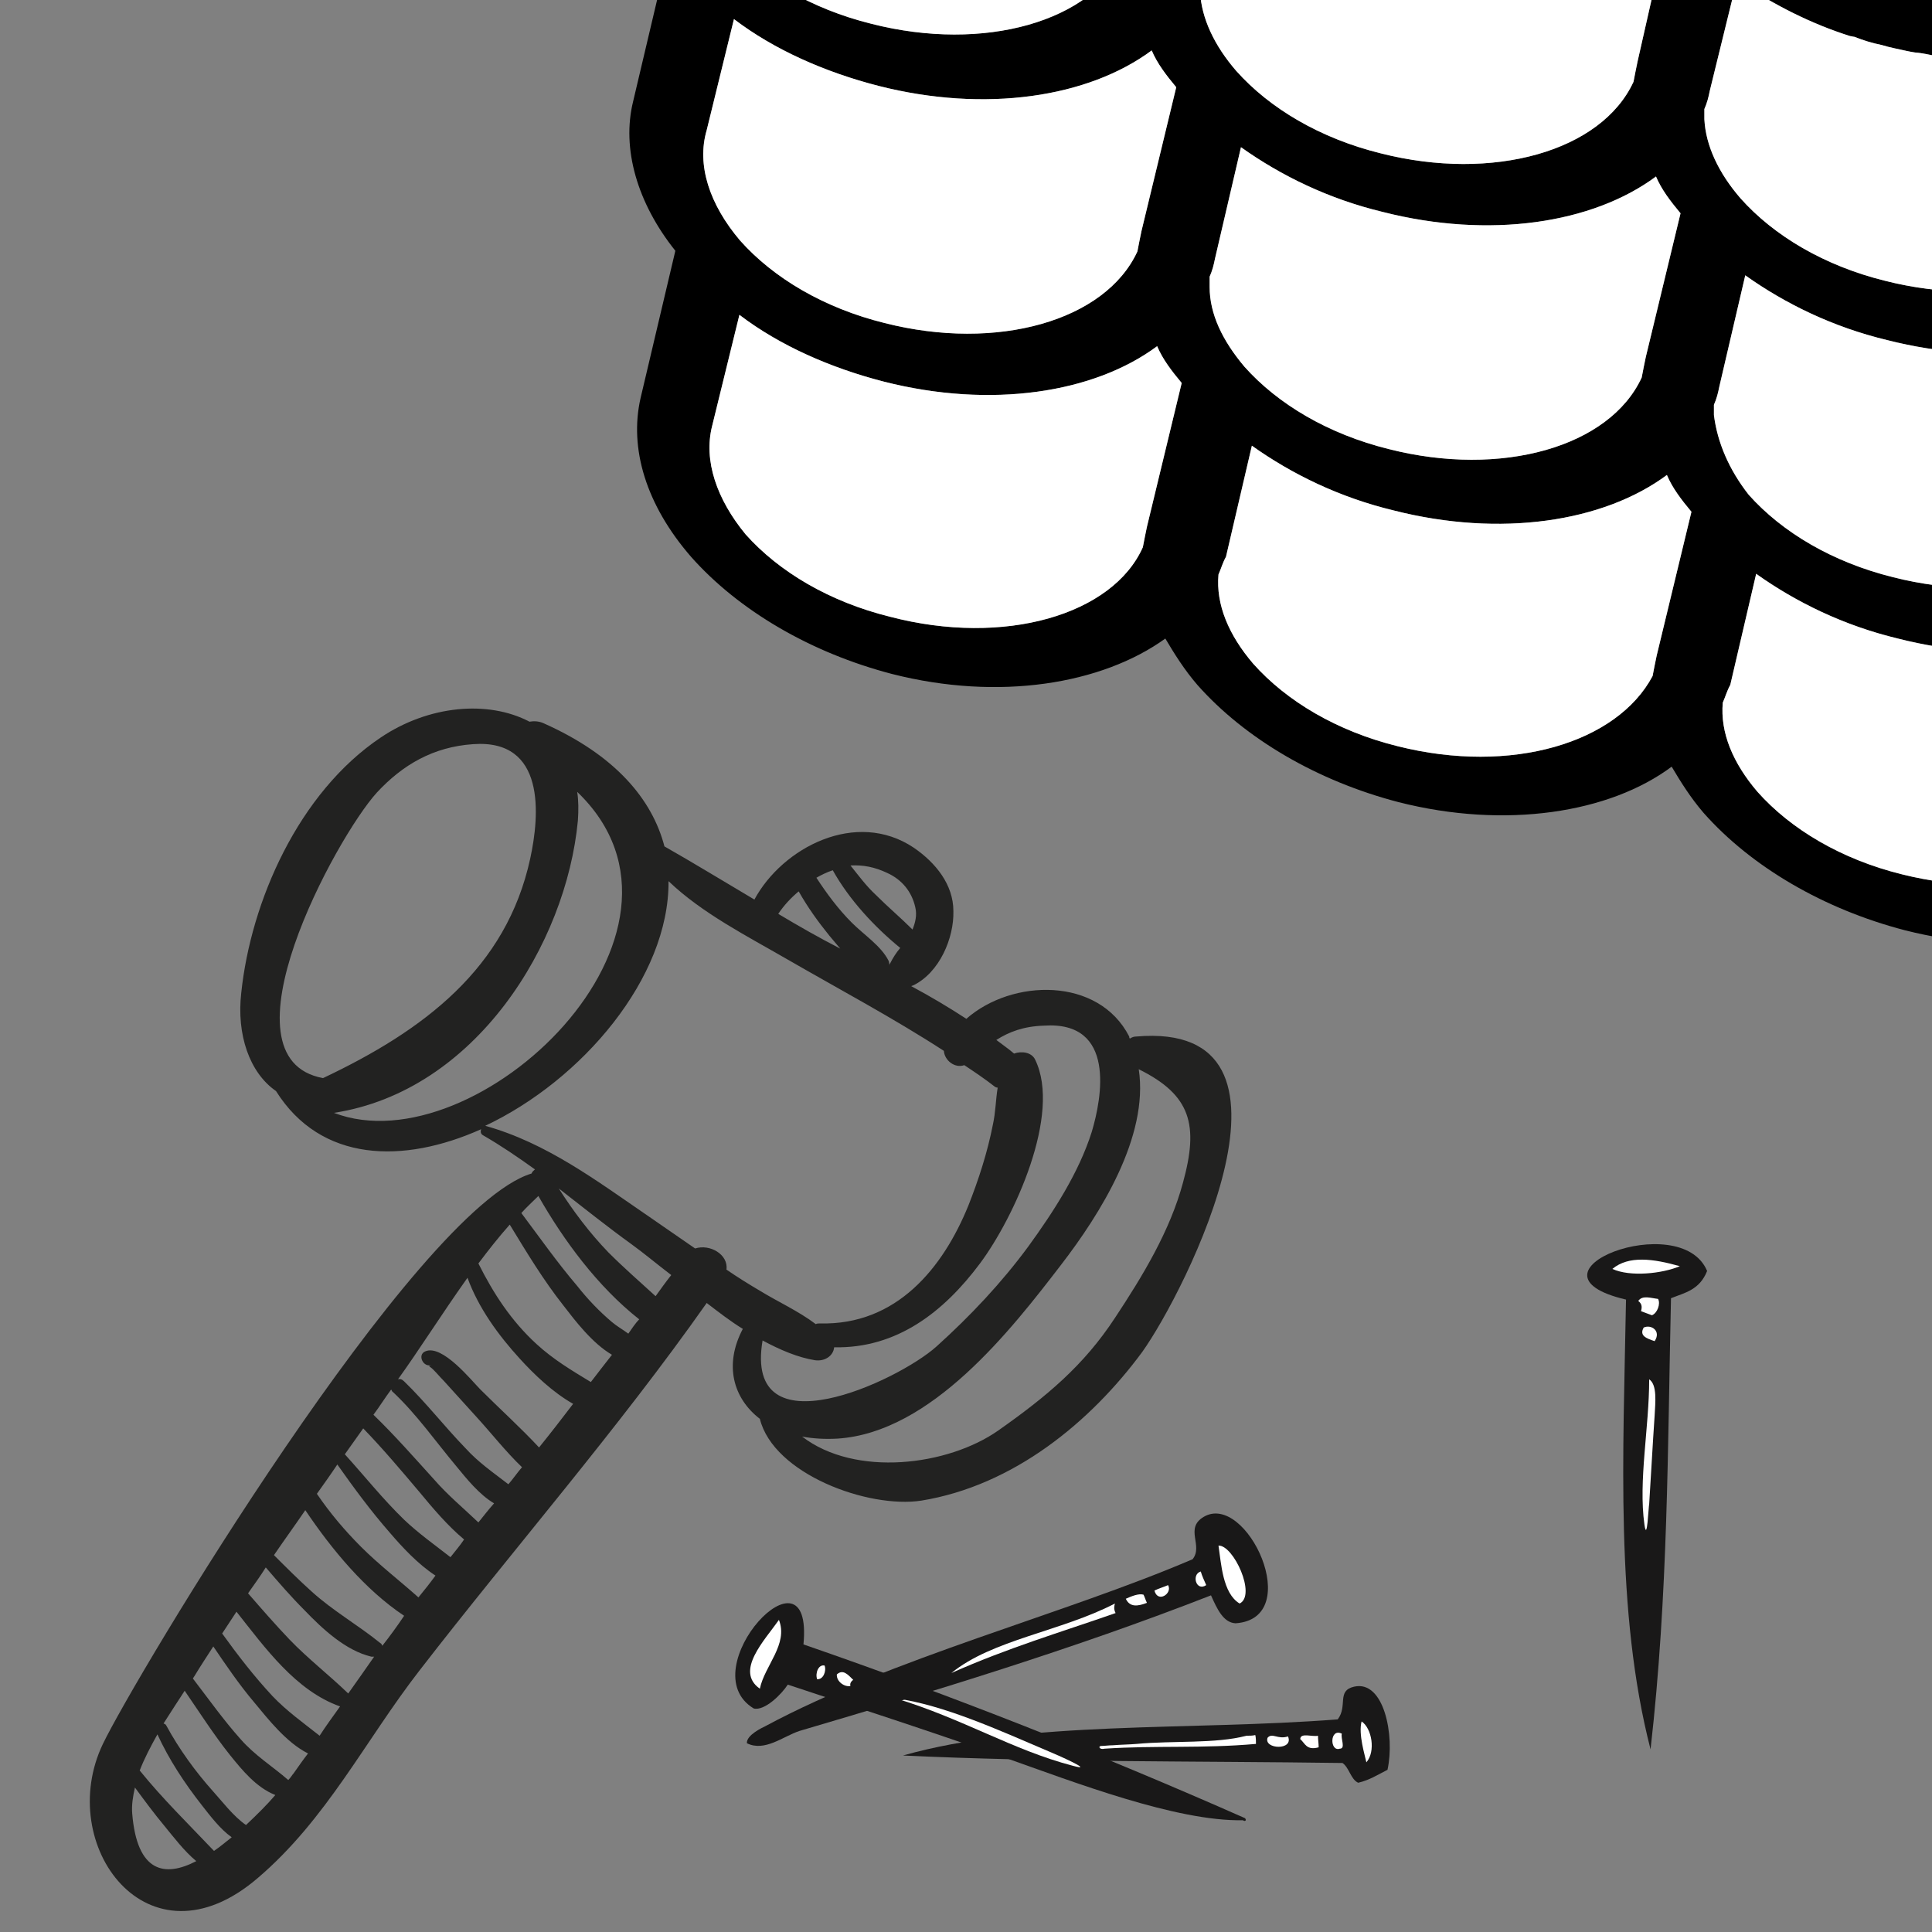 <?xml version="1.0" encoding="utf-8"?>
<!-- Generator: Adobe Illustrator 26.0.2, SVG Export Plug-In . SVG Version: 6.00 Build 0)  -->
<svg version="1.1" id="Ebene_1" xmlns="http://www.w3.org/2000/svg" xmlns:xlink="http://www.w3.org/1999/xlink" x="0px" y="0px"
	 viewBox="0 0 283.5 283.5" style="enable-background:new 0 0 283.5 283.5;" xml:space="preserve">
<rect x="0" y="0" width="283.5" height="283.5" fill="#808080" stroke="none"/>
<style type="text/css">
	.st0{fill:#FFFFFF;}
	.st1{fill:#404041;}
	.st2{fill-rule:evenodd;clip-rule:evenodd;fill:#191818;}
	.st3{fill-rule:evenodd;clip-rule:evenodd;fill:#FFFFFF;}
	.st4{fill:#222221;}
</style>
<g>
	<g>
		<g>
			<path class="st0" d="M-107.7,784.2h-110.8c-1.4,0-2.5,1.1-2.5,2.5v21.5c0,1.4,1.1,2.5,2.5,2.5h7.7v50.8c0,1.4,1.1,2.5,2.5,2.5
				h90.4c1.4,0,2.5-1.1,2.5-2.5v-50.8h7.7c1.4,0,2.5-1.1,2.5-2.5v-21.5C-105.2,785.3-106.3,784.2-107.7,784.2z M-176.6,841.8v-13.9
				h56.2v13.9H-176.6z M-205.8,827.9h24.2v13.9h-24.2V827.9z M-205.8,822.9v-12.2h53.9v12.2H-205.8z M-205.8,846.8h53.9V859h-53.9
				L-205.8,846.8L-205.8,846.8z M-146.9,859v-12.2h26.5V859H-146.9z M-120.4,822.9h-26.5v-12.2h26.5
				C-120.4,810.7-120.4,822.9-120.4,822.9z M-110.2,805.7h-7.7h-90.4h-7.7v-16.5h105.8L-110.2,805.7L-110.2,805.7z"/>
			<path class="st0" d="M-89.9,747l-72.2-32.3c-0.6-0.3-1.4-0.3-2,0l-72.3,32.3c-0.9,0.4-1.5,1.3-1.5,2.3v11.5
				c0,1.4,1.1,2.5,2.5,2.5h7l7.6,13.7l4.4-2.4l-6.2-11.2h57v12.4h5v-12.4h56.9l-6.1,11.3l4.4,2.4l7.4-13.7h7.1
				c1.4,0,2.5-1.1,2.5-2.5v-11.5C-88.4,748.3-89,747.4-89.9,747z M-93.4,758.3h-139.4V751l69.7-31.1l69.7,31.1
				C-93.4,751-93.4,758.3-93.4,758.3z"/>
		</g>
		<g>
			<path class="st0" d="M349.6,556.1c-5.5,0-10.1,4.5-10.1,10.1c0,5.5,4.5,10.1,10.1,10.1s10.1-4.5,10.1-10.1
				C359.6,560.6,355.1,556.1,349.6,556.1z M349.6,571.2c-2.8,0-5.1-2.3-5.1-5.1s2.3-5.1,5.1-5.1s5.1,2.3,5.1,5.1
				C354.6,568.9,352.4,571.2,349.6,571.2z"/>
			<path class="st0" d="M469.3,468.6h-92.6c-1.3-13.8-12.9-24.7-27.1-24.7c-15,0-27.2,12.2-27.2,27.2v95c0,15,12.2,27.2,27.2,27.2
				h119.7c1.4,0,2.5-1.1,2.5-2.5V471.1C471.8,469.7,470.7,468.6,469.3,468.6z M327.4,550.5v-79.3c0-11.4,8.6-20.8,19.7-22.1v19.5h5
				v-19.5c11.1,1.2,19.7,10.7,19.7,22.1v79.3c-0.1-0.1-0.1-0.1-0.2-0.2c-0.2-0.3-0.4-0.5-0.6-0.8c-0.1-0.1-0.2-0.3-0.3-0.4
				c-0.2-0.3-0.5-0.6-0.7-0.9c-0.1-0.1-0.1-0.2-0.2-0.2c-0.3-0.4-0.7-0.7-1-1.1c-0.1-0.1-0.2-0.2-0.3-0.3c-0.3-0.3-0.5-0.5-0.8-0.7
				c-0.1-0.1-0.3-0.2-0.4-0.3c-0.2-0.2-0.5-0.4-0.8-0.6c-0.1-0.1-0.3-0.2-0.4-0.3c-0.3-0.2-0.5-0.4-0.8-0.6
				c-0.1-0.1-0.2-0.2-0.4-0.3c-0.4-0.3-0.8-0.5-1.2-0.8c0,0,0,0-0.1,0c-0.4-0.2-0.8-0.5-1.2-0.7c-0.1-0.1-0.3-0.1-0.4-0.2
				c-0.3-0.2-0.6-0.3-0.9-0.5c-0.2-0.1-0.3-0.1-0.5-0.2c-0.3-0.1-0.6-0.3-0.9-0.4c-0.2-0.1-0.3-0.1-0.5-0.2
				c-0.4-0.1-0.7-0.3-1.1-0.4c-0.1,0-0.2-0.1-0.3-0.1c-0.5-0.2-1-0.3-1.4-0.4c-0.1,0-0.2-0.1-0.4-0.1c-0.4-0.1-0.7-0.2-1.1-0.2
				c-0.2,0-0.4-0.1-0.5-0.1c-0.3-0.1-0.7-0.1-1-0.2c-0.2,0-0.4,0-0.6-0.1c-0.2,0-0.4,0-0.6-0.1v-60.4h-5v60.4c-0.2,0-0.4,0-0.6,0.1
				c-0.2,0-0.4,0-0.6,0.1c-0.3,0-0.7,0.1-1,0.2c-0.2,0-0.4,0.1-0.5,0.1c-0.4,0.1-0.8,0.2-1.1,0.2c-0.1,0-0.2,0.1-0.4,0.1
				c-0.5,0.1-1,0.3-1.4,0.4c-0.1,0-0.2,0.1-0.3,0.1c-0.4,0.1-0.7,0.2-1.1,0.4c-0.2,0.1-0.3,0.1-0.5,0.2c-0.3,0.1-0.6,0.3-0.9,0.4
				c-0.2,0.1-0.3,0.1-0.5,0.2c-0.3,0.1-0.6,0.3-0.9,0.5c-0.1,0.1-0.3,0.1-0.4,0.2c-0.4,0.2-0.8,0.5-1.2,0.7c0,0,0,0-0.1,0
				c-0.4,0.3-0.8,0.5-1.2,0.8c-0.1,0.1-0.2,0.2-0.4,0.3c-0.3,0.2-0.6,0.4-0.8,0.6c-0.1,0.1-0.3,0.2-0.4,0.3
				c-0.3,0.2-0.5,0.4-0.8,0.6c-0.1,0.1-0.3,0.2-0.4,0.3c-0.3,0.2-0.5,0.5-0.8,0.7c-0.1,0.1-0.2,0.2-0.3,0.3c-0.3,0.3-0.7,0.7-1,1.1
				c-0.1,0.1-0.1,0.2-0.2,0.2c-0.3,0.3-0.5,0.6-0.7,0.9c-0.1,0.1-0.2,0.3-0.3,0.4c-0.2,0.3-0.4,0.5-0.6,0.8
				C327.5,550.3,327.4,550.4,327.4,550.5z M327.4,566.2c0-12.2,10-22.2,22.2-22.2s22.2,10,22.2,22.2s-10,22.2-22.2,22.2
				S327.4,578.4,327.4,566.2z M466.8,588.4H365.3c7-4.9,11.5-13,11.5-22.2v-92.5h90V588.4z"/>
			<rect x="394.1" y="488.9" class="st0" width="55.4" height="5"/>
			<rect x="394.1" y="508.4" class="st0" width="55.4" height="5"/>
			<rect x="394.1" y="527.8" class="st0" width="55.4" height="5"/>
			<rect x="394.1" y="547.3" class="st0" width="55.4" height="5"/>
			<rect x="394.1" y="566.8" class="st0" width="55.4" height="5"/>
		</g>
		<g>
			<path d="M916.4,407.5l-108-68.5c-1.2-0.9-2.8-0.9-4.2,0l-107.9,68.5c-1,0.7-1.6,1.7-1.6,3v17.2c0,2,1.6,3.6,3.7,3.6h14.4v65.6
				c0,2,1.6,3.6,3.7,3.6h25h129.8h25c2.1,0,3.7-1.6,3.7-3.6v-65.6h14.4c2.1,0,3.7-1.6,3.7-3.6v-17.2
				C918,409.4,917.4,408.2,916.4,407.5z M867.5,439H745.2v-7.7h122.3V439z M745.2,443.3h122.3V454H745.2V443.3z M745.2,458.4h122.3
				v9.7H745.2V458.4z M745.2,472.4h122.3v9.7H745.2V472.4z M745.2,493.5v-7h122.3v7H745.2z M910.5,424.1h-14.4
				c-2.1,0-3.7,1.6-3.7,3.6v65.6h-17.5v-65.6c0-2-1.6-3.6-3.7-3.6H741.4c-2.1,0-3.7,1.6-3.7,3.6v65.6h-17.5v-65.6
				c0-2-1.6-3.6-3.7-3.6h-14.4v-11.7l104.2-66.2l104.2,66.2C910.5,412.4,910.5,424.1,910.5,424.1z"/>
			<path d="M786.6,380.6v27.1c0,2,1.6,3.6,3.7,3.6h32c2.1,0,3.7-1.6,3.7-3.6v-27.1c0-2-1.6-3.6-3.7-3.6h-32
				C788.2,377,786.6,378.6,786.6,380.6z M794.1,384.2h24.5v19.9h-24.5V384.2z"/>
			<path d="M884.4,354.5c3.7,0,7.2-1.4,9.7-3.9c4.5-4.3,5.4-11,1.9-16.3l-8.5-13.2c-0.7-1-1.9-1.7-3.1-1.7c-1.2,0-2.5,0.6-3.1,1.7
				l-8.5,13.2c-3.4,5.3-2.5,11.9,1.9,16.3C877.2,353.1,880.6,354.5,884.4,354.5z M879,338l5.4-8.3l5.4,8.3c1.5,2.4,1.2,5.4-0.9,7.4
				c-1.2,1.1-2.8,1.7-4.5,1.7c-1.6,0-3.3-0.6-4.5-1.7C877.8,343.6,877.5,340.5,879,338z"/>
			<path d="M728.3,354.5c3.7,0,7.2-1.4,9.7-3.9c4.5-4.3,5.4-11,1.9-16.3l-8.5-13.2c-0.7-1-1.9-1.7-3.1-1.7c-1.3,0-2.5,0.6-3.1,1.7
				l-8.5,13.2c-3.4,5.3-2.5,11.9,1.9,16.3C721.1,353.1,724.7,354.5,728.3,354.5z M722.9,338l5.4-8.3l5.4,8.3
				c1.5,2.4,1.2,5.4-0.9,7.4c-1.2,1.1-2.8,1.7-4.5,1.7s-3.3-0.6-4.5-1.7C721.7,343.6,721.4,340.5,722.9,338z"/>
			<path d="M780.3,321.6c3.7,0,7.2-1.4,9.7-3.9c4.5-4.3,5.4-11,1.9-16.3l-8.5-13.2c-0.7-1-1.9-1.7-3.1-1.7c-1.3,0-2.5,0.6-3.1,1.7
				l-8.5,13.2c-3.4,5.3-2.7,11.9,1.9,16.3C773.1,320.1,776.6,321.6,780.3,321.6z M774.9,305.1l5.4-8.3l5.4,8.3
				c1.5,2.4,1.2,5.4-0.9,7.4c-1.2,1.1-2.8,1.7-4.5,1.7s-3.3-0.6-4.5-1.7C773.7,310.7,773.4,307.5,774.9,305.1z"/>
			<path d="M832.3,321.6c3.7,0,7.2-1.4,9.7-3.9c4.5-4.3,5.4-11,1.9-16.3l-8.5-13.2c-0.7-1-1.9-1.7-3.1-1.7c-1.3,0-2.5,0.6-3.1,1.7
				l-8.5,13.2c-3.4,5.3-2.5,11.9,1.9,16.3C825.2,320.1,828.6,321.6,832.3,321.6z M826.9,305.1l5.4-8.3l5.4,8.3
				c1.5,2.4,1.2,5.4-0.9,7.4c-1.2,1.1-2.8,1.7-4.5,1.7s-3.3-0.6-4.5-1.7C825.8,310.7,825.5,307.5,826.9,305.1z"/>
		</g>
	</g>
</g>
<g>
	<path d="M649.2-69.1h-85.4c-0.8,0-1.5,0.7-1.5,1.7v14.2c0,0.9,0.7,1.7,1.5,1.7h44.8v9.4c0,0.9,0.7,1.7,1.5,1.7h4.6v10.9h-4.6v3.3h6
		h21h6v-3.3h-4.6v-11h4.6c0.8,0,1.5-0.7,1.5-1.7v-9.4h4.6c0.8,0,1.5-0.7,1.5-1.7v-14.2C650.6-68.4,650-69.1,649.2-69.1z M641.7-43.8
		h-4.6c-0.8,0-1.5,0.7-1.5,1.7v12.6h-18v-11h13.5v-3.3h-15h-4.6v-7.7h30.2L641.7-43.8L641.7-43.8z M647.7-54.9h-4.6l0,0H610l0,0
		h-44.8v-10.9h82.5V-54.9z"/>
	<path d="M597.1-20.9c-0.3-0.5-0.8-0.8-1.2-0.8c-0.5,0-1,0.3-1.2,0.8l-3.4,6.1c-1.4,2.5-1,5.5,0.8,7.5c1,1.1,2.4,1.8,3.8,1.8
		c1.5,0,2.8-0.7,3.8-1.8c1.8-2,2.1-5.1,0.8-7.5L597.1-20.9z M597.6-9.6c-0.5,0.5-1.1,0.8-1.8,0.8s-1.3-0.3-1.8-0.8
		c-0.8-0.9-0.9-2.3-0.4-3.4l2.1-3.8l2.1,3.8C598.6-12,598.5-10.6,597.6-9.6z"/>
	<path d="M576.5-42.6c-0.3-0.5-0.8-0.8-1.2-0.8c-0.5,0-1,0.3-1.2,0.8l-3.4,6.1c-1.4,2.5-1,5.5,0.8,7.5c1,1.1,2.4,1.8,3.8,1.8
		c1.5,0,2.8-0.7,3.8-1.8c1.8-2,2.1-5.1,0.8-7.5L576.5-42.6z M577.1-31.3c-0.5,0.5-1.1,0.8-1.8,0.8s-1.3-0.3-1.8-0.8
		c-0.8-0.9-0.9-2.3-0.4-3.4l2.1-3.8l2.1,3.8C578-33.6,577.9-32.2,577.1-31.3z"/>
	<path d="M616.1-18.9h-6v3.3h4.6v43.5c0,0.5,0.2,1.1,0.7,1.4c0.2,0.2,0.5,0.3,0.8,0.3c0.2,0,0.4-0.1,0.6-0.1l21-9.9
		c0.5-0.3,0.9-0.9,0.9-1.5v-33.7h4.6v-3.3h-6H616.1z M635.6,16.9l-18,8.5v-41h18V16.9z"/>
</g>
<path d="M408.1,8.4c-1.1-1.2-2.5-2.1-4-2.5l-4.2-1.1l8.5-35.7c0.2-1.1-0.2-2.5-1.1-3.7c-1.1-1.2-2.5-2.1-4-2.5L329-55.9l-0.6-0.1
	l-73.8-18.7l-0.6-0.1l-73.8-18.8l-0.6-0.1l-74.3-18.8c-2.5-0.6-4.7,0.2-5.3,1.9l-9.3,39.1c-1.7,6.9,0.6,14.6,6.2,21.8l-5.1,21.1
	c-1.7,6.9,0.6,14.9,6.2,21.9l-5.1,21.6c-1.7,6.9,0.6,14.9,6.2,21.9l-5.1,21.6c-1.7,7.4,0.8,15.7,7.4,23.3c7,7.9,17.6,14.1,29.5,17.2
	c15.7,4,30.8,1.5,40.1-5.2c1.3,2.2,2.8,4.6,4.7,6.8c7,7.9,17.6,14.1,29.5,17.2c15.7,4,31,1.6,40.1-5.2c1.3,2.2,2.8,4.6,4.7,6.8
	c7,7.9,17.6,14.1,29.5,17.2c15.7,4,31,1.6,40.1-5.2c1.3,2.2,2.8,4.6,4.7,6.8c7,7.9,17.6,14.1,29.5,17.2c23.1,5.8,44.8-1.9,48.4-17.3
	l9.3-39.1c0.2-1.1-0.2-2.5-1.1-3.7c-1.1-1.2-2.5-2.1-4-2.5l-4.5-1.1l8.5-36.2c0.2-1.1-0.2-2.5-1.1-3.7c-1.1-1.2-2.5-2.1-4-2.5
	l-4.5-1.1l8.5-36.2C409.6,11,409.2,9.7,408.1,8.4z M397.1,12.3l0.4,0.1l-8.3,34.6c-2.8,12-19.9,18-38.2,13.4l0,0
	c-8.9-2.2-16.3-6.6-21.2-12.1c-3.2-3.7-5.1-7.7-5.3-11.6c0-0.5,0-1,0-1.5c0.4-0.9,0.6-1.7,0.8-2.7l3.8-16.3c0.2,0.2,0.4,0.2,0.6,0.5
	l0,0c4.5,3.1,9.8,5.7,15.5,7.7c0.2,0,0.4,0.1,0.6,0.1c1.3,0.5,2.5,0.9,4,1.2l0,0h0.2c1.3,0.4,2.5,0.6,3.8,0.9c0.4,0.1,0.8,0,1.3,0.1
	c1.1,0.1,1.9,0.4,3,0.4c0.4,0.1,0.8,0,1.3,0.1c0.8,0,1.9,0.1,2.8,0.2c0.4,0.1,0.8,0,1.1,0c1.1,0.1,1.9,0,3,0.1c0.4,0,0.6,0,1.1,0
	c1.1,0,2.1-0.1,3-0.2c0.2-0.1,0.4,0,0.6-0.1c1.1,0,2.1-0.2,3.2-0.5c0.2,0,0.2-0.1,0.4,0c1.1-0.2,2.3-0.4,3.4-0.7c0,0,0,0,0.2,0
	c4.7-1.2,8.5-3.1,11.9-5.6c0.2-0.2,0.6-0.5,0.8-0.7c0.4-0.4,0.8-0.7,1.3-1.1c0.4-0.4,0.8-0.7,1.3-1.1c0.2-0.2,0.4-0.5,0.8-0.7
	c0.4-0.5,0.8-1.1,1.3-1.6c0.2-0.1,0.2-0.4,0.4-0.5C396.2,13.6,396.4,12.9,397.1,12.3C397.1,12.5,397.1,12.5,397.1,12.3z M107.3-40.1
	c4.5,3.1,9.8,5.7,15.5,7.7c0.2,0,0.4,0.1,0.6,0.1c1.3,0.5,2.5,0.9,4,1.2l0,0l0,0c1.3,0.4,2.5,0.6,3.8,0.9c0.4,0.1,0.6,0.1,1.1,0.2
	c1.3,0.1,2.3,0.4,3.6,0.6h0.2c1.3,0.1,2.5,0.1,3.8,0.4c0.2,0,0.4,0,0.6,0c2.5,0.1,5.3,0,7.6-0.1l0,0c3.8-0.4,7.6-1.1,10.6-2.5l0,0
	c1.1-0.4,2.1-0.7,3.2-1.4l0,0c0.8-0.5,1.7-0.9,2.5-1.4c0.2-0.1,0.4-0.2,0.6-0.5c0.6-0.5,1.3-0.9,1.9-1.4c0-0.1,0.2-0.1,0.2-0.2
	c0,0,0,0.1,0.2,0.2c0.4,0.7,0.8,1.5,1.3,2.2c0.2,0.2,0.2,0.5,0.4,0.7c0.4,0.7,1.1,1.4,1.5,2.1L165.6-10c-0.2,0.9-0.4,2-0.6,3
	c-4.7,10.2-20.6,14.7-37.1,10.5c-8.9-2.2-16.3-6.6-21.2-12.1c-4.2-5.1-6.2-10.8-4.9-15.9l4.5-16.5C106.6-40.5,107.1-40.4,107.3-40.1
	L107.3-40.1z M176-48.4l8.5-35.9l63,16l-8.3,34.6c-0.2,0.9-0.4,1.7-0.4,2.6c-4.2,9.5-18.9,14.4-33.9,11.5c-0.8-0.2-1.7-0.2-2.5-0.5
	c-0.2,0-0.4-0.1-0.6-0.1c-0.4-0.1-0.8-0.2-1.3-0.4c-0.6-0.1-1.3-0.4-1.9-0.5c-0.8-0.2-1.7-0.6-2.5-1c-0.2,0-0.4-0.1-0.4-0.1
	c-0.8-0.4-1.9-0.9-2.8-1.2l0,0c-2.8-1.4-5.3-3-7.6-4.7l0,0c-0.6-0.5-1.3-1.1-1.9-1.7c0,0-0.2,0-0.2-0.2c-0.6-0.6-1.1-1.1-1.7-1.7
	l0,0c-0.4-0.4-0.6-0.9-1.1-1.2c-0.2-0.2-0.4-0.4-0.4-0.6c-0.2-0.4-0.4-0.7-0.8-1c-0.2-0.4-0.4-0.6-0.6-1c-0.2-0.4-0.4-0.6-0.4-0.9
	c-0.2-0.4-0.4-0.7-0.6-1.2c0-0.1-0.2-0.4-0.2-0.5c-0.2-0.5-0.4-1.1-0.6-1.6c0-0.1,0-0.1-0.2-0.4c-0.2-0.7-0.4-1.2-0.4-1.9l0,0
	c0-0.6-0.2-1.4-0.2-2c0-0.4,0-0.6,0-1.1v-0.1C175.6-46.3,175.8-47.3,176-48.4z M250.5-29.5l8.5-35.9l63,16l-8.3,34.6
	c-0.2,0.9-0.4,1.7-0.4,2.6C309-2.7,294.4,2.1,279.3-0.7c-0.8-0.2-1.7-0.2-2.5-0.5c-0.2,0-0.4-0.1-0.6-0.1c-0.4-0.1-0.8-0.2-1.3-0.4
	c-0.6-0.1-1.3-0.4-1.9-0.5c-0.8-0.2-1.7-0.6-2.5-1c-0.2,0-0.4-0.1-0.6-0.1c-0.8-0.4-1.9-0.9-2.8-1.2c0,0,0,0-0.2,0
	c-2.8-1.4-5.3-3-7.6-4.7l0,0c-0.6-0.5-1.3-1.1-1.9-1.6c0,0-0.2,0-0.2-0.2c-0.6-0.5-1.1-1.1-1.7-1.7c0,0,0,0-0.2-0.2
	c-0.4-0.4-0.6-0.9-1.1-1.2c-0.2-0.2-0.4-0.4-0.4-0.6c-0.2-0.4-0.4-0.7-0.8-1c-0.2-0.4-0.4-0.6-0.6-1c-0.2-0.4-0.4-0.6-0.4-0.9
	c-0.2-0.4-0.4-0.7-0.6-1.2c0-0.1-0.2-0.4-0.2-0.5c-0.2-0.5-0.4-1.1-0.6-1.6c0-0.1,0-0.1-0.2-0.4c-0.2-0.7-0.4-1.4-0.4-1.9l0,0
	c0-0.6-0.2-1.4-0.2-2c0-0.4,0-0.6,0-1v-0.1C249.8-27.5,250.3-28.4,250.5-29.5z M197-13.5c0.2,0,0.4,0.1,0.6,0.1
	c1.3,0.5,2.5,0.9,4,1.2l0,0l0,0c1.3,0.4,2.5,0.6,3.8,0.9c0.4,0.1,0.6,0.1,1.1,0.2c1.3,0.1,2.3,0.4,3.6,0.6h0.2
	c1.3,0.1,2.5,0.1,3.8,0.4c0.2,0,0.4,0,0.6,0c2.5,0.1,5.1,0,7.6-0.1l0,0c3.8-0.4,7.4-1.2,10.6-2.2l0,0c1.1-0.4,2.1-0.7,3.2-1.4
	c0,0,0,0,0.2-0.1c0.8-0.5,1.7-0.9,2.5-1.4c0.2-0.1,0.4-0.2,0.6-0.5c0.6-0.4,1.3-0.9,1.9-1.4c0.2-0.1,0.2-0.1,0.4-0.2
	c0,0,0,0.1,0.2,0.2c0.4,0.7,0.8,1.5,1.3,2.2c0.2,0.2,0.2,0.5,0.4,0.7c0.4,0.7,1.1,1.4,1.5,2.1L240.3,9c-0.2,0.9-0.4,2-0.6,3
	c-4.7,10.2-20.6,14.7-37.1,10.5c-8.9-2.2-16.3-6.6-21.2-12.1c-3.2-3.7-5.1-7.7-5.3-11.6c0-0.5,0-1,0-1.5c0.4-0.9,0.6-1.7,0.8-2.7
	l3.8-16.3c0.2,0.2,0.4,0.2,0.6,0.5l0,0C186.2-18.1,191.5-15.4,197-13.5z M271.5,5.3c0.2,0,0.4,0.1,0.6,0.1c1.3,0.5,2.5,0.9,4,1.2
	l0,0l0,0c1.3,0.4,2.5,0.6,3.8,0.9c0.4,0.1,0.6,0.1,1.1,0.2c1.3,0.1,2.3,0.4,3.6,0.6h0.2c1.3,0.1,2.5,0.1,3.8,0.4c0.2,0,0.4,0,0.6,0
	c2.5,0.1,5.1,0,7.6-0.1l0,0c3.8-0.4,7.4-1.2,10.6-2.2l0,0c1.1-0.4,2.1-0.7,3.2-1.4c0,0,0,0,0.2-0.1c0.8-0.5,1.7-0.9,2.5-1.4
	c0.2-0.1,0.4-0.2,0.6-0.5c0.6-0.5,1.3-0.9,1.9-1.4c0-0.1,0.2-0.1,0.2-0.2c0,0,0,0.1,0.2,0.2c0.4,0.7,0.8,1.5,1.3,2.2
	c0.2,0.2,0.2,0.5,0.4,0.7c0.4,0.7,1.1,1.4,1.5,2.1l-5.1,21.1c-0.2,0.9-0.4,2-0.6,3c-4.7,10.2-20.6,14.7-37.1,10.5
	c-8.9-2.2-16.3-6.6-21.2-12.1c-3.2-3.7-5.1-7.7-5.3-11.6c0-0.5,0-1,0-1.5c0.4-0.9,0.6-1.7,0.8-2.7L254.9-3c0.2,0.2,0.4,0.2,0.6,0.5
	l0,0C260.5,0.8,265.8,3.5,271.5,5.3z M251.5,60.9c0-0.5,0-1,0-1.5c0.4-0.9,0.6-1.7,0.8-2.7l3.8-16.3c5.9,4.2,12.9,7.6,20.8,9.5
	c15.7,4,30.8,1.7,40.1-5.2c0.8,1.9,2.1,3.6,3.6,5.4l-5.1,21.1c-0.2,0.9-0.4,2-0.6,3c-4.7,10.2-20.6,14.7-37.1,10.5
	c-8.9-2.2-16.3-6.6-21.2-12.1C253.7,68.9,252,64.9,251.5,60.9z M177.5,42.1c0-0.5,0-1,0-1.5c0.4-0.9,0.6-1.7,0.8-2.7l3.8-16.3
	c5.9,4.2,12.9,7.6,20.8,9.5c15.7,4,30.8,1.7,40.1-5.2c0.8,1.9,2.1,3.6,3.6,5.4l-5.1,21.1c-0.2,0.9-0.4,2-0.6,3
	c-4.7,10.2-20.6,14.7-37.1,10.5c-8.9-2.2-16.3-6.6-21.2-12.1C179.4,50,177.5,46.1,177.5,42.1z M103.7,19.1l4-16.3
	c5.9,4.5,13.4,7.8,21.2,9.8c15.7,4,30.8,1.7,40.1-5.2c0.8,1.9,2.1,3.6,3.6,5.4l-5.1,21.1c-0.2,0.9-0.4,2-0.6,3
	c-4.7,10.2-20.6,14.7-37.1,10.5c-8.9-2.2-16.3-6.6-21.2-12.1C104.1,30,102.2,24.2,103.7,19.1z M390.5,90.4
	c-2.8,12-19.9,18-38.2,13.4l0,0c-8.9-2.2-16.3-6.6-21.2-12.1c-3.2-3.7-5.1-7.7-5.3-11.6c0-0.5,0-1,0-1.5c0.4-0.9,0.6-1.7,0.8-2.7
	l3.8-16.3c5.9,4.2,12.9,7.6,20.8,9.5c20.8,5.3,40.7-0.5,46.9-13.1l0.4,0.1L390.5,90.4z M388.4,4.1c0,0.4-0.2,0.6-0.4,0.9l0,0
	c-3.6,11.1-20.4,16.7-37.8,12.4c-0.4-0.1-0.8-0.2-1.3-0.4c-0.6-0.1-1.3-0.4-1.9-0.5c-0.8-0.2-1.7-0.6-2.5-1c-0.2,0-0.4-0.1-0.4-0.1
	c-0.8-0.4-1.9-0.9-2.8-1.2l0,0c-2.8-1.4-5.3-3-7.6-4.7l0,0c-0.6-0.5-1.3-1.1-1.9-1.7c0,0-0.2,0-0.2-0.2c-0.6-0.5-1.1-1.1-1.7-1.7
	c0,0,0,0-0.2-0.2c-0.4-0.4-0.6-0.9-1.1-1.2c-0.2-0.2-0.4-0.4-0.4-0.6c-0.2-0.4-0.4-0.7-0.8-1c-0.2-0.4-0.4-0.6-0.6-1
	s-0.4-0.6-0.4-0.9c-0.2-0.4-0.4-0.7-0.6-1.2c0-0.1-0.2-0.4-0.2-0.5c-0.2-0.5-0.4-1.1-0.6-1.6c0-0.1,0-0.1-0.2-0.4
	c-0.2-0.7-0.4-1.2-0.4-1.9l0,0c0-0.6-0.2-1.4-0.2-2c0-0.4,0-0.6,0-1.1V-8c0.4-0.9,0.6-1.7,1.1-2.8l8.5-35.9l63.4,16.1L388.4,4.1z
	 M101.3-67.4l8.5-35.9l63.4,16.1L165-52.6c-0.2,0.9-0.4,1.7-0.4,2.6c-4.2,9.5-18.9,14.4-33.9,11.5c-0.8-0.2-1.7-0.2-2.5-0.5
	c-0.2,0-0.4-0.1-0.6-0.1c-0.4-0.1-0.8-0.2-1.3-0.4c-0.6-0.1-1.3-0.4-1.9-0.5c-0.8-0.2-1.7-0.6-2.5-1c-0.2,0-0.4-0.1-0.4-0.1
	c-0.8-0.4-1.9-0.9-2.8-1.2l0,0c-2.8-1.4-5.3-3-7.6-4.7l0,0c-0.6-0.5-1.3-1.1-1.9-1.7c0,0-0.2,0-0.2-0.2c-0.6-0.6-1.1-1.1-1.7-1.7
	c-0.2-0.2-0.4-0.4-0.6-0.6C102-56.3,100.1-62,101.3-67.4z M130.6,90.5c-8.9-2.2-16.3-6.6-21.2-12.1c-4.2-5.1-6.2-10.8-4.9-15.9
	l4-16.3c5.9,4.5,13.4,7.8,21.2,9.8c15.7,4,30.8,1.7,40.1-5.2c0.8,1.9,2.1,3.6,3.6,5.4l-5.1,21.1c-0.2,0.9-0.4,2-0.6,3
	C163.3,90.2,147.4,94.9,130.6,90.5z M205.1,109.5c-8.9-2.2-16.3-6.6-21.2-12.1c-3.6-4.2-5.5-8.7-5.1-13.1c0.4-0.9,0.6-1.7,1.1-2.6
	l3.8-16.3c5.9,4.2,12.9,7.6,20.8,9.5c15.7,4,30.8,1.7,40.1-5.2c0.8,1.9,2.1,3.6,3.6,5.4l-5.1,21.1c-0.2,0.9-0.4,2-0.6,3
	C237.3,109,221.8,113.7,205.1,109.5z M279.1,128.3c-8.9-2.2-16.3-6.6-21.2-12.1c-3.6-4.2-5.5-8.7-5.1-13.1c0.4-0.9,0.6-1.7,1.1-2.6
	l3.8-16.3c5.9,4.2,12.9,7.6,20.8,9.5c15.7,4,30.8,1.7,40.1-5.2c0.8,1.9,2.1,3.6,3.6,5.4l-5.1,21.1c-0.2,0.9-0.4,2-0.6,3
	C311.6,127.8,295.9,132.5,279.1,128.3z M391.6,133.8c-2.8,12-19.9,18-38.2,13.4l0,0c-8.9-2.2-16.3-6.6-21.2-12.1
	c-3.6-4.2-5.5-8.7-5.1-13.1c0.4-0.9,0.6-1.7,1.1-2.8l3.8-16.3c5.9,4.2,12.9,7.6,20.8,9.5c20.8,5.3,40.7-0.5,46.9-13.1l0.4,0.1
	L391.6,133.8z"/>
<g>
	<path d="M-130.3,502.8v12.1c0,5.2-3.6,9.4-7.9,9.4c-4.4,0-7.9-4.2-7.9-9.4v-9.4h8V500h-9.2l-4.8-5.6h4.8V489h-9.4l-4.8-5.6h4.8V478
		h-9.4l-4.8-5.6h4.8V467h-9.4l-4.8-5.6h4.8V456h-9.4l-4.8-5.6h4.8V445h-9.4l-4.8-5.6h4.8V434h-9.4l-4.8-5.6h4.8V423h-9.4l-4.8-5.6
		h4.8V412h-9.4l-4.8-5.6h4.8V401h-9.4l-4.8-5.6h4.8V390h-9.4l-4.8-5.6h4.8V379h-10.3l0,0c-0.3,0-0.5,0-0.9,0.2
		c-0.8,0.4-1.4,1.4-1.4,2.5v22.2v99.6v34.8c0,1.5,1,2.7,2.3,2.7h102.5c1.3,0,2.3-1.2,2.3-2.7v-11.5c2.2,2.1,4.9,3.4,7.9,3.4
		c6.9,0,12.5-6.6,12.5-14.9v-12.1h-4.8v-0.4H-130.3z M-248.5,500.3V410l76,90.2L-248.5,500.3z M-248.5,402.2v-14.5l94.7,112.4H-166
		L-248.5,402.2z M-150.7,535.1h-97.9v-29.4h97.9v9.2L-150.7,535.1L-150.7,535.1z"/>
	<path d="M-151.1,456.3c2.3,0,4.4-1.1,5.9-2.9c2.7-3.3,3.3-8.4,1.2-12.4l-5.2-10c-0.5-0.8-1.2-1.3-1.9-1.3c-0.8,0-1.6,0.4-1.9,1.3
		l-5.2,10c-2.1,4-1.6,9,1.2,12.4C-155.5,455.4-153.4,456.3-151.1,456.3z M-154.4,444l3.3-6.3l3.3,6.3c0.9,1.8,0.7,4.1-0.5,5.6
		c-0.7,0.9-1.7,1.3-2.7,1.3s-2-0.4-2.7-1.3C-155.2,448.1-155.4,445.8-154.4,444z"/>
	<path d="M-182.9,420.9c2.3,0,4.4-1.1,5.9-2.9c2.7-3.3,3.3-8.4,1.2-12.4l-5.2-10c-0.5-0.8-1.2-1.3-1.9-1.3c-0.8,0-1.6,0.4-1.9,1.3
		l-5.2,10c-2.1,4-1.6,9,1.2,12.4C-187.3,419.9-185.2,420.9-182.9,420.9z M-186.2,408.5l3.3-6.3l3.3,6.3c0.9,1.8,0.7,4.1-0.5,5.6
		c-0.7,0.9-1.7,1.3-2.7,1.3s-2-0.4-2.7-1.3C-187,412.6-187.1,410.4-186.2,408.5z"/>
</g>
<path d="M555.2,63.9l13.8,9.3c0.1-2,0.4-3.5,0.2-4.9c-0.8-10.1-1.7-20.1-2.6-30.1c-0.3-3.1,0.1-6.4-2-8.9c-0.1-0.2-0.2-0.5-0.2-0.7
	c0-8.2-0.2-16.4,2.2-24.4c0.7-2.2,1.3-4.5,2.2-6.5c1.1-2.6,1.1-5,0.1-7.4c-1.2-2.6-2.3-5.3-3.8-7.6c-0.7-1.1-2.4-1.3-4.1-2.1
	c0-0.4,0.1-1.5,0.1-2.2c-13.2-9.4-28.2-9.5-43.4-10.4c0.2-0.8,0.4-1.7,0.7-2.8c-2.9-1.5-5.8-3.3-8.9-4.5c-3.6-1.4-9.1,4.1-9.5,9.2
	c-0.1,0.7-0.2,1.4,0,2c0.8,3.3,1.3,6.4-0.6,9.7c-0.9,1.6,0.7,2.3,1.8,2.1c1.5-0.3,2.9-1.1,4.5-1.8c0.1,2.1,1.3,3.3,3.1,3.9
	c1.8,0.5,3.4,1.2,5-0.6c1.6,3.5,0.8,8.7-1.7,12.1c-1.3,1.7-2.6,3.4-3.9,5.2c-1.2,1.6-2.4,2.2-4.1,1.3c-0.7-0.4-1.8-0.6-2.5-0.2
	c-1.7,0.9-3,0.3-4.2-0.9c-1.1-1-2.4-1.9-3.6-2.8c-2.3-1.7-2.3-2.2,0-4.1c0.3-0.2,0.7-0.3,0.9-0.6c-3.3-0.5-3.4-0.4-6.3,8.7
	c0.2,0.2,0.4,0.4,0.6,0.5c0.2,0.2,0.5,0.3,1,0.5c0.4-1.4,0.7-2.7,1.2-4.2c3.1,2,6.5,3.4,8,7.5c0.8,2.2,2.2,3,4.3,3.2
	c1.3,0.1,2.5,1.3,4.3,2.2c-2.9,2.8-5.3,5.1-7.7,7.3c-0.5,0.4-1.6,0.3-2.2-0.1c-1.9-1.1-3.7-1.8-5.8,0c-0.2,0.2-0.7,0.2-1.1,0.1
	l8.3,5.6c1.7-1.1,3.1-2.2,4.6-2.7c0.9-0.3,2,0.6,3,1c7.8-7.9,15.6-16,20-27.1c2.5,0.9,4.5,1.6,7.1,2.5c-1.5,1.3-2.5,2.3-3.6,3
	c-4.7,2.7-6.2,7.1-6.7,12.8c-0.8,8.3-1.4,16.5,0.1,24.6c0.1,0.6,0,1.2-0.1,2.2l13.4,9c-1.2-1.4-0.8-3.3-0.8-5
	c0.1-3.4,0.6-6.7,0.9-10.1c0-0.4,0.1-0.9-0.1-1.3c-1.7-4.6-0.3-9.6-0.6-14.4c-0.1-1.3,0.1-2.8,1.8-2.6c3.7,0.4,6.5-1.7,9.1-4.3
	c0.3-0.3,0.6-0.4,1.4-1c0.4,2.3,0.7,4.2,1,6.1c0.7,4.1,1.3,8.1,3.8,11.4c0.7,1,1.1,2.7,1,4c-0.5,7.5,0.9,14.5,2.2,21.6
	c0.4,2,0.7,4,0.9,6C557.6,64.2,556.8,64.8,555.2,63.9z M509.4,10.8c-0.9-0.4-1.8-1-2.7-1.5c0.2-0.5,0.5-1,0.7-1.5
	c0.9,0.5,1.8,1,2.8,1.5C509.9,9.9,509.5,10.9,509.4,10.8z"/>
<g>
	<path class="st1" d="M438.9,112.7h25.2c0.9,0,1.6-0.7,1.6-1.6V87.8c0-0.9-0.7-1.6-1.6-1.6h-25.2c-0.9,0-1.6,0.7-1.6,1.6v23.3
		C437.3,112,438.1,112.7,438.9,112.7z M440.5,89.5h22v20.1h-22V89.5z"/>
	<rect x="452.6" y="91.2" class="st1" width="7.9" height="7.3"/>
	<rect x="442.6" y="91.2" class="st1" width="7.9" height="7.3"/>
	<rect x="452.6" y="100.5" class="st1" width="7.9" height="7.3"/>
	<rect x="442.6" y="100.5" class="st1" width="7.9" height="7.3"/>
	<path class="st1" d="M507.6,112.7h25.2c0.9,0,1.6-0.7,1.6-1.6V87.8c0-0.9-0.7-1.6-1.6-1.6h-25.2c-0.9,0-1.6,0.7-1.6,1.6v23.3
		C506,112,506.7,112.7,507.6,112.7z M509.2,89.5h22v20.1h-22V89.5z"/>
	<rect x="521.3" y="91.2" class="st1" width="7.9" height="7.3"/>
	<rect x="511.3" y="91.2" class="st1" width="7.9" height="7.3"/>
	<rect x="521.3" y="100.5" class="st1" width="7.9" height="7.3"/>
	<rect x="511.3" y="100.5" class="st1" width="7.9" height="7.3"/>
	<path class="st1" d="M573.7,76L525,39.9c-0.4-0.3-0.9-0.4-1.4-0.3c-0.5,0.1-0.9,0.5-1.1,0.9l-2.1,4.8l-6.8,1.8
		c-0.5,0.1-0.9,0.5-1.1,1s-0.1,1.1,0.2,1.5l4.3,5.7l-11.6,5.3c-0.5,0.2-0.9,0.7-0.9,1.2c-0.1,0.5,0.1,1.1,0.6,1.4l4.1,3.3l-10.4,2.7
		l3.7-2.5c0.4-0.3,0.6-0.7,0.7-1.1c0.1-0.5-0.1-0.9-0.4-1.3l-3.5-4.1l10.1-6.7c0.4-0.3,0.7-0.7,0.7-1.2s-0.1-1-0.5-1.3l-6.3-6.3
		l9.9-3.7c0.5-0.2,0.8-0.6,1-1l1.6-5.6c0.2-0.6,0-1.3-0.6-1.7l-27.8-20.6c-0.6-0.4-1.3-0.4-1.9,0l-86,63.9c-0.6,0.4-0.8,1.1-0.6,1.8
		c0.2,0.7,0.8,1.1,1.5,1.1H426v90.9c0,0.9,0.7,1.6,1.6,1.6h39.7h19.3h19.3h39.7c0.9,0,1.6-0.7,1.6-1.6V78.9h25.5
		c0.7,0,1.3-0.4,1.5-1.1C574.5,77.2,574.2,76.4,573.7,76z M468.9,168.3v-48.6H485v48.6H468.9z M488.2,168.3v-48.6h16.1v48.6H488.2z
		 M544,168.3h-36.5v-50.2c0-0.9-0.7-1.6-1.6-1.6h-19.3h-19.3c-0.9,0-1.6,0.7-1.6,1.6v50.2h-36.5v-89H544V168.3z M405.3,75.7
		l10.2-7.6h69.3c0.6,0,1.1-0.5,1.1-1.1s-0.5-1.1-1.1-1.1h-66.4l68.2-50.6l25.9,19.3l-1.1,3.8l-11.5,4.2c-0.5,0.2-0.9,0.6-1,1.2
		c-0.1,0.5,0,1.1,0.4,1.5L506,52l-10,6.6c-0.4,0.3-0.6,0.7-0.7,1.1c-0.1,0.5,0.1,0.9,0.4,1.3l3.6,4.1l-9.8,6.7
		c-0.6,0.4-0.9,1.3-0.6,2c0.3,0.7,1.1,1.1,1.9,0.9l22.3-5.7c0.6-0.1,1-0.6,1.2-1.2c0.1-0.6-0.1-1.2-0.6-1.6l-4.5-3.7l11-5
		c0.4-0.2,0.8-0.6,0.9-1.1c0.1-0.5,0-1-0.3-1.4l-4.1-5.4l5.2-1.4c0.5-0.1,0.9-0.5,1.1-0.9l1.6-3.7l43.2,32.1L405.3,75.7L405.3,75.7z
		"/>
</g>
<path class="st2" d="M280.1-137.1c-1.7-1.5-4.5-1.6-5.4-4.2c-1.1-0.3-2.7,1-3.8,0.4c0.1-1.7-1.6-1.8-2.5-2.7
	c-5.5-11.2-11.2-21.2-16.7-31.8c-4.5-8.5-10.3-17.2-10.8-23.6c-2.7-2.2-4.5-7.3-7.6-8.5c-1.5,0.7-2.9,1.5-3.9,2.3
	c0.3,3.2,3.4,7.2,4.2,10.6c1.6,1.3,3.4,2.9,4.5,4.6c9.5,14.4,16.4,34.3,26.1,48.9c-1.2,1.8,0.9,4.6-0.9,6.2c1.2,1.4,0.6,4.5,1.2,6.7
	c2.4,8.7,9.4,15.4,14.7,24.2c4.7,7.7,6.4,18.1,11.6,21.7c4,2.7,9.5,1.6,11.7-2.6c3.1-8.6-7.7-18.6-11.5-27.9
	C287.4-122.2,286.6-131.2,280.1-137.1z"/>
<g>
	<g>
		<path class="st2" d="M-161.6-60.5c-0.5-1.4-3.4,0.2-3.8-1c-1.7-14.6-0.5-29.3-7.2-41.6c-2.7-5.1-9.2-9-13.1-14.3
			c-3.3-4.6-5.1-10.8-8.9-14.9c-6.2-6.7-16.4-11.7-27.3-13.8c-2,1.1-4.1,2-5,4.9c4.7,7.3,13.5,11.9,14.8,21c0,0.3,0.1,0.7,0.1,1
			c0,0.9,0.1,1.9,0.2,2.8c0.3,9.8-3.1,20,0.2,29.3c-1.6,1-2.5,1.7-2.5,4.2c-13.9,4.8-29.7,11.6-43.5,17.9
			c-4.7,2.2-10.1,5.4-14.4,6.3c-6.3,1.3-13.7,0.3-20.5,2.3c-4.1,1.3-8.3,3.8-12.4,5.5c-4.1,1.7-8.3,3.8-12.4,5.5
			c-21.1,8.6-42.4,16.2-62.9,25.9c-3.8,1.8-10.9,4.9-11.8,6.5c-4.3,7.8,4.7,13.1,7.5,18.1c21.5-4.8,41.6-13.9,61.4-22.3
			c19.8-8.3,40.8-15.2,56.9-30.2c19-6.9,37.7-14.4,55.8-22.9c1.7,2.8,3.3,1.2,5.7,0.7c4.1,6.2,12,10.3,15,17.1
			c-1.6,1.5-3.7,2.3-4.9,4.4c1.3,1.2,2.6,3.1,4,5.2c1,2.6,2.8,4.9,5.1,6.7c2.6,2.9,5.6,5.2,9.4,5.7c2.6,0.4,13.6-3.8,14.7-5.7
			c1.6-2.8,0.9-9.1,0.9-12.7C-160.4-53.4-160.8-57.1-161.6-60.5z"/>
		<path class="st3" d="M-185.3-112c-6.5,3.6-18.2,2.9-22,9.1c5.2-2.6,12.2-5.4,18.4-4.3c-4.6,4-12,3.2-16.6,7.5
			c0.1,9.3,5.2,17.5,7,24.6c-3.5-3.5-4.7-8.3-7.4-12.3c0.5,6.1,2.6,11.3,5.9,15.9c8.6-2.2,16.2-6.3,25.2-7.7
			c-6.9,5.6-15.9,7.6-24.6,10.1c6.1,2.6,11.9-0.8,17.6-3.2c4.1-1.7,8.4-3.3,11.1-5.8C-172.9-90.8-174.1-104.2-185.3-112z
			 M-185.9-108.6c7,6.2,11.7,13.7,11.3,24C-177.4-93.1-182.5-100.4-185.9-108.6z"/>
		<path class="st3" d="M-174.4-61.4c-2.8-1.9-1.9-5.9-2.4-9.1c-4.9,2.4-10.1,4.1-15.3,6c1.3,1.6,4.4,10.2,6.5,10.7
			c1.4,0.4,5.9-3.4,6.9-3.5c-2.9-2.4-4.8-5.4-7.2-8.2c4,0.8,7.8,4.7,9.5,8c2.6-1.3,5.6-1.7,8.1-3.1c-2.1-3.7-1.4-9-3.1-12.9
			C-177.2-71.9-172.7-64.6-174.4-61.4z"/>
		<path class="st3" d="M-229.6-69c-5.8,2.3-11.7,5.8-17.9,5.8c8.7-3.7,18.1-8.2,26.8-11.8c2.7-1.1,7-1.3,8-4.5
			c0-0.3-0.2-0.6-0.7-0.6c-18.6,9.6-39,16.2-58.1,25c4.7,0.4,10.7-5.6,16.1-4c-4,3.5-9.7,4-13.8,7.3c1.6,2.8,4.9,0.9,6.8,0.1
			c16.9-7.5,35-14.7,51.7-21.4c-0.5-1-0.4-2.3-1.4-3.1C-217.6-73.4-223.7-71.4-229.6-69z"/>
		<path class="st3" d="M-189.5-48.2c3.9,2.7,8.1-1.5,11.7-3c4.2-1.8,8.4-3.1,12.5-4.1c-5.6,5.7-13.2,7.8-20,11.4
			c1.5,1.4,2.2,3.2,4.2,4.3c5-2.1,10.4-3.5,16.5-3.9c0.3-4.6,0.8-9.3-0.4-13C-173.3-54.1-182-52.2-189.5-48.2z"/>
		<path class="st3" d="M-164.4-40.8c-4.7,1.5-9.7,2.4-14.3,4.1C-174.6-34.3-166.8-38.2-164.4-40.8z"/>
		<path class="st3" d="M-278.4-54.8c-2.3,0.6-5,1.3-7.8,1.9c-2.5,0.5-6.5,0-7,2.5c4.3-0.5,11.5-1.3,15.9-3.6
			C-277.8-54.3-277.7-54.8-278.4-54.8z"/>
		<path class="st3" d="M-273.2-50.7c-1,1.7,1.9,3.4,2.6,2C-271.6-49.3-272-50.3-273.2-50.7z"/>
		<path class="st3" d="M-292-48.3c0.3,4.6,3.8,7.4,2.7,12.8c-3.9-2.2-5.5-5.7-7.9-8.9c-14,7.2-30.1,14-45.1,17.4
			c11.5-4.7,24.4-10.5,36-15.5c3.4-1.5,9.9-2.5,9.4-7.6c-23.6,13.6-52.4,20.7-76.9,32.2c-3.2,1.5-8,3-9.2,6.8
			c8.7-2.3,19.9-8.8,28.8-10.8c-8.5,6.2-19.5,7.9-27.6,14.6c0.5,3.1,2.8,5.2,6.8,6.3c21.9-8.5,44.4-18.8,66.4-27.1
			c12.4-4.7,25.3-7.4,33.9-17.4c-0.1-2.3-2.5-3.3-3-5.3C-282.7-50.3-287-48.7-292-48.3z"/>
		<path class="st3" d="M-208.6-77.9c-0.6-2-0.8-4.2-1.9-5.9C-211.6-82.6-208.3-77.5-208.6-77.9z"/>
	</g>
	<path class="st2" d="M198.7,247.5c-2.6,0.6-0.9,2.8-2.4,4.8c-21.9,1.7-45.4,0.1-63.8,5.3c21,1,43,0.8,64.5,1.1
		c1,0.7,1.2,2.4,2.3,2.9c1.7-0.4,2.9-1.2,4.3-1.9C204.7,254.7,203.1,246.5,198.7,247.5z"/>
	<path class="st3" d="M196.9,254.4c-1.8-0.9-1.8,2.7-0.3,2.2C197.5,256.6,196.7,255.1,196.9,254.4z"/>
	<path class="st3" d="M190.8,255.2c0.7,0.6,0.9,1.7,2.7,1.2c0-0.6-0.1-1.1-0.1-1.7C192.6,254.9,190.8,254.2,190.8,255.2z"/>
	<path class="st3" d="M186,255c-0.6,1.7,3.9,1.9,3-0.2C187.5,255.3,186.7,254.2,186,255z"/>
	<path class="st3" d="M182.9,254.7c-4.5,1.2-10.8,0.7-16.1,1.2c-1.2,0.1-2.3,0.1-3.5,0.2c-0.6,0-1.2,0.1-1.7,0.1
		c-0.5,0-0.3,0.6,0.5,0.4c7.6-0.5,14.3,0,22.2-0.7c0-0.4,0-0.9-0.1-1.3C183.8,254.7,183.4,254.7,182.9,254.7z"/>
	<path class="st3" d="M199.8,252.6c-0.5,1.9,0.5,5,0.7,6C201.9,257,201.3,253.6,199.8,252.6z"/>
	<path class="st2" d="M117.9,241.3c1.5-15.8-16.7,3.7-7.3,9.4c1.6,0.4,4.1-2.1,5-3.5c9.9,3.3,20.5,6.7,31.8,10.7
		c10.2,3.6,25.2,9.4,35,9.2c0.2,0.2,0.6,0.1,0.3-0.3C161.2,257.3,139.6,248.8,117.9,241.3z"/>
	<path class="st3" d="M111.5,247.8c0.7-3.4,4.2-6.5,2.8-10.1C112.2,240.7,107.8,245.2,111.5,247.8z"/>
	<path class="st3" d="M119.9,246.4c0.9,0.1,1.4-1.2,1.1-2C120.1,244.2,119.6,245.5,119.9,246.4z"/>
	<path class="st3" d="M122.8,245.7c-0.1,1,1.1,1.9,2,1.7c-0.1-0.3,0-0.6,0.4-0.9C124.4,245.7,123.7,244.9,122.8,245.7z"/>
	<path class="st3" d="M126.7,247c0.2,0.2,0.3,0.4-0.1,0.6c-0.2,0.2-0.4,0.4-0.1,0.6c1.1-0.2,2.2,1,3.3,0.6
		C129.9,247.4,127.8,246.9,126.7,247z"/>
	<path class="st3" d="M131.4,249.2c9.9,3,17.2,7.6,26,9.9c3.6,1-2.5-1.7-3.5-2.1C146.4,253.8,138.5,250.2,131.4,249.2z"/>
	<path class="st2" d="M176.6,222.6c-2.8,1.7,0,4.2-1.6,6.2c-18.9,8.1-44.1,14.5-62.7,24.5c-0.4,0.2-2.8,1.3-2.7,2.5
		c2.6,1.3,5.3-1,7.7-1.8c19-5.6,40.2-12,60.4-19.9c0.9,2,1.8,4,3.6,4.1C191.6,237.5,182.9,218.8,176.6,222.6z"/>
	<path class="st3" d="M178.8,226.8c0.4,2.6,0.6,7,3.1,8.5C184.4,234.1,181,226.7,178.8,226.8z"/>
	<path class="st3" d="M177,232.6c-0.3-0.7-0.6-1.3-0.8-2C174.8,231,175.5,233.6,177,232.6z"/>
	<path class="st3" d="M169.4,233.4c0.5,1.9,2.7,0.4,2-0.8C170.7,232.9,170,233.1,169.4,233.4z"/>
	<path class="st3" d="M165.2,234.6c0.6,1.3,1.8,1.1,3.1,0.6c-0.2-0.4-0.3-0.8-0.5-1.2C167.1,233.8,166.1,234.2,165.2,234.6z"/>
	<path class="st3" d="M163.6,235.3c-7.9,4.1-18,5.3-24,10.2c8.3-3.7,16.1-6,24.1-8.8C163.4,236.1,163.5,235.7,163.6,235.3z"/>
	<path class="st2" d="M238.6,190.7c-0.4,22.7-1.6,45.8,3.6,66c2.6-22.8,2.5-44.4,3-66.2c2-0.8,4.2-1.2,5.3-4
		C246.6,177.2,222,186.8,238.6,190.7z"/>
	<path class="st3" d="M236.6,186.2c2.6,1.2,7.3,0.7,9.9-0.4C242.6,184.7,239,184.2,236.6,186.2z"/>
	<path class="st3" d="M240.4,190.9c0.5,0.4,0.6,0.8,0.4,1.5c0.5,0.2,1.1,0.4,1.6,0.6c0.8-0.3,1.3-1.7,0.9-2.4
		C242.3,190.5,241,190,240.4,190.9z"/>
	<path class="st3" d="M241.2,194.8c-0.7,1.2,0.4,1.6,1.6,2C243.8,195.3,242.3,194.3,241.2,194.8z"/>
	<path class="st3" d="M241.3,223.7c0.4,2.8,0.6-2.7,0.7-3c0.3-4.7,0.5-8.6,0.8-13c0.1-1.9,0.4-4.5-0.8-5.3
		C242,209.5,240.4,217.3,241.3,223.7z"/>
	<path class="st4" d="M166.7,152.1c-0.3,0-0.6,0.1-0.9,0.3c-0.1-0.1-0.1-0.2-0.1-0.3c-4.5-8.8-17.2-8.5-23.9-2.6
		c-2.6-1.7-5.3-3.3-8.1-4.8c0.1,0,0.2-0.1,0.3-0.1c3.9-1.9,6-7,5.9-10.9c0-3.9-2.6-7.1-5.8-9.3c-8.5-5.7-19.3,0-23.4,7.6
		c-4.4-2.6-8.8-5.3-13.2-7.8c-1.8-6.9-7.2-13.4-17.8-18.1c-0.7-0.3-1.4-0.3-2-0.2c-6.1-3.2-14.8-2.4-21.8,2.3
		c-12.1,8.1-19.1,24.1-20.5,37.5c-0.7,6.1,1.2,11.7,5.1,14.4c6.6,10.5,18.7,10.7,30.1,5.6c-0.1,0.3-0.1,0.7,0.3,0.9
		c2.6,1.5,5.1,3.2,7.6,5c-0.2,0.2-0.4,0.3-0.5,0.6c-17.1,5.2-58.3,74.1-62.9,83.7c-7.1,14.8,6.6,33.5,22.7,19.7
		c10.1-8.6,15.8-20.2,23.7-30.4c14-18.1,29.1-35.4,42.2-54c1.7,1.3,3.5,2.7,5.3,3.8c-2.8,5.3-1.4,10.2,2.5,13.2
		c2,8.1,15.9,13.2,23.7,12c13.5-2.2,24.8-11.5,32.4-21.8C173.9,189.6,194.1,149.7,166.7,152.1z M130.2,128.1c2.2,1,3.6,2.8,4.1,5
		c0.3,1.2,0,2.3-0.4,3.3c-1.7-1.7-3.6-3.3-5.4-5.1c-1.4-1.3-2.5-2.8-3.7-4.3C126.6,126.9,128.3,127.2,130.2,128.1z M122.2,127.7
		c2.4,4.3,6.1,8.3,9.9,11.4c-0.6,0.7-1.1,1.5-1.5,2.3c-0.1,0.1-0.1,0.2-0.1,0.3c0-0.2,0-0.4-0.1-0.7c-1.1-2.2-3.6-3.8-5.4-5.6
		c-2-2-3.7-4.3-5.2-6.6C120.5,128.4,121.3,128,122.2,127.7z M117.2,130.8c1.3,2.3,2.8,4.4,4.5,6.5c0.5,0.6,1,1.2,1.6,1.9
		c-3.1-1.6-6.1-3.3-9.1-5.1C115,132.9,116,131.8,117.2,130.8z M55.3,116.3c3.8-4.1,8.3-6.7,14.1-7.1c10.7-0.8,9.8,10.4,8.4,16.8
		c-3.5,16.1-15.6,25.2-30.4,32.2C31.7,155.3,49.3,122.9,55.3,116.3z M49,163.3c20.8-3.2,34.1-24.8,35.8-42.9
		c0.1-1.5,0.1-2.9-0.1-4.2C106.2,136.8,69.9,171.3,49,163.3z M19.4,266.1c-0.1-1.2,0.1-2.5,0.4-3.8c1.4,1.9,2.8,3.8,4.3,5.6
		c1.4,1.7,2.9,3.7,4.7,5.2C24.2,275.5,20.1,274.8,19.4,266.1z M31.4,271.6c-3.7-3.9-7.5-7.6-10.9-11.8c0.7-1.8,1.6-3.5,2.6-5.3
		c1.7,3.7,4,7.2,6.6,10.5c1.1,1.4,2.6,3.4,4.3,4.6C33.1,270.3,32.3,271,31.4,271.6z M36.1,267.8c-1.8-1.2-3.7-3.7-4.8-4.9
		c-2.6-2.9-5-6.2-6.9-9.7c-0.1-0.2-0.2-0.2-0.4-0.3c1.1-1.7,2.1-3.3,3.1-4.8c2.2,3.2,4.3,6.5,6.7,9.5c1.7,2.1,3.8,4.7,6.6,5.8
		C39.3,264.7,37.8,266.2,36.1,267.8z M43.1,260.2c-0.2,0.2-0.4,0.6-0.8,1c-2.3-2-4.9-3.6-7-6c-2.5-2.8-4.7-5.9-7-8.9
		c0.1-0.1,0.1-0.2,0.2-0.3c0.9-1.5,1.9-3,2.8-4.4c1.9,2.8,3.8,5.6,6,8.2c2,2.4,4.7,5.9,7.9,7.5C44.5,258.2,43.8,259.2,43.1,260.2z
		 M46.9,254.7c-2.4-1.9-4.8-3.6-6.9-5.8c-2.7-2.9-5.1-6-7.4-9.2c0.7-1.1,1.4-2.1,2.1-3.2c4.2,5.3,8.7,11.6,15.2,13.9
		C48.9,251.8,47.8,253.3,46.9,254.7z M51.1,248.5c-2.8-2.7-5.9-5.1-8.6-7.9c-2.1-2.2-4.1-4.5-6.1-6.8c0.9-1.3,1.8-2.5,2.6-3.8
		c1.8,2.1,3.7,4.3,5.7,6.3c2.6,2.7,6,5.9,9.8,6.8c0.2,0,0.3,0,0.4,0C53.7,244.8,52.4,246.7,51.1,248.5z M56.1,241.5
		c-0.1-0.2-0.1-0.3-0.3-0.4c-3.2-2.6-6.9-4.7-10-7.5c-1.9-1.7-3.8-3.6-5.6-5.4c1.5-2.2,3.1-4.4,4.6-6.6c3.9,5.8,8.8,11.7,14.5,15.5
		C58.3,238.6,57.2,240.1,56.1,241.5z M61.4,234.4c-2.8-2.5-5.8-4.8-8.4-7.4c-2.4-2.4-4.6-5-6.5-7.8c1-1.4,2-2.8,3-4.3
		c2.4,3.4,4.9,6.8,7.7,10c1.8,2.1,4.1,4.6,6.7,6.3C63.1,232.3,62.3,233.3,61.4,234.4z M66.1,228.5c-2.3-1.8-4.7-3.5-6.8-5.5
		c-3.1-3-5.8-6.4-8.7-9.6c0.9-1.3,1.8-2.5,2.7-3.8c2.9,3,5.6,6.2,8.3,9.4c1.9,2.3,4.1,4.9,6.5,6.9C67.5,226.8,66.8,227.6,66.1,228.5
		z M70.2,223.4c-2.2-2.1-4.5-4-6.5-6.3c-2.9-3.2-5.8-6.5-8.9-9.5c0.9-1.2,1.7-2.5,2.6-3.7c0.1,0.1,0.1,0.3,0.3,0.4
		c3.5,3.3,6.2,7.2,9.3,10.9c1.4,1.7,3.3,4.1,5.5,5.4C71.7,221.5,71,222.4,70.2,223.4z M79.1,212.4c-2.7-2.9-5.8-5.7-8.6-8.5
		c-1.3-1.3-5.6-6.7-8.1-5.6c-1.2,0.5-0.3,2.4,0.9,2c-0.6,0.2-0.3,0.1,0.3,0.7c0.5,0.5,1,1.1,1.5,1.6c1.6,1.8,3.2,3.5,4.8,5.3
		c2.2,2.4,4.3,5.1,6.7,7.4c-0.7,0.8-1.3,1.7-2,2.5c-2.2-1.7-4.4-3.2-6.3-5.3c-3.1-3.2-5.8-6.7-9-9.8c-0.3-0.3-0.6-0.4-0.9-0.3
		c3.1-4.3,6.5-9.7,10.2-14.9c1.6,4.4,4.5,8.4,7.7,11.9c2.1,2.3,4.8,4.9,7.8,6.6C82.5,208.1,80.8,210.3,79.1,212.4z M86.7,202.8
		c-2.8-1.7-5.5-3.3-8-5.6c-3.7-3.4-6.3-7.4-8.5-11.8c0,0,0,0,0,0c1.5-2,3-3.9,4.6-5.7c2.5,4.1,4.9,8.1,7.9,11.9
		c1.7,2.2,4.2,5.5,7.1,7.2C88.7,200.2,87.7,201.5,86.7,202.8z M92.2,195.7c-0.8-0.6-1.7-1.1-2.4-1.7c-1.9-1.6-3.6-3.4-5.1-5.3
		c-2.9-3.4-5.5-7.1-8.2-10.7c0.8-0.9,1.7-1.7,2.5-2.5c3.7,6.5,8.7,13.3,14.8,18.1C93.2,194.2,92.7,195,92.2,195.7z M96.2,190.2
		c-2.3-2.1-4.7-4.2-6.9-6.4c-2.8-2.9-5.2-6.1-7.3-9.4c3.6,2.8,7.1,5.6,10.7,8.2c1.8,1.3,3.7,2.9,5.8,4.5
		C97.7,188.1,97,189.1,96.2,190.2z M106.6,186.3c0.3-2.2-2.4-3.8-4.6-3.1c-2.3-1.6-4.5-3.1-6.8-4.7c-7.6-5.2-15-10.8-24-13.3
		c0,0,0,0,0,0c14.2-6.7,27-21.7,26.9-35.9c4.9,4.7,11.6,8.1,17.3,11.4c7.8,4.5,15.7,8.7,23.1,13.5c0.1,1.4,1.6,2.6,3,2.1
		c1.5,1,3,2,4.4,3.1c0.1,0.1,0.3,0.2,0.5,0.2c-0.3,1.8-0.3,3.6-0.7,5.4c-0.8,4.1-2.1,8.1-3.6,11.9c-3.7,9.1-10.5,17.6-21.8,17.3
		c-0.2,0-0.4,0-0.6,0.1c-2.5-1.9-5.6-3.3-8.2-4.9C109.8,188.4,108.2,187.4,106.6,186.3z M111.9,196.7c2.6,1.4,5.2,2.5,7.7,2.9
		c1.5,0.2,2.7-0.7,2.8-1.9c9.2,0.2,16.1-5.2,21.4-12.3c5-6.7,12-21.9,8.1-29.9c-0.5-1.1-2-1.3-3.1-0.9c-0.8-0.7-1.7-1.3-2.6-2
		c1.9-1.2,4-2,7-2.1c10.6-0.7,8.5,10.6,7,15.6c-1.9,6-5.6,11.7-9.3,16.8c-3.9,5.3-8.5,10.2-13.5,14.7
		C131.7,202.7,109.1,213.2,111.9,196.7z M173.6,173.5c-1.9,7.1-5.9,13.7-10,19.9c-4.6,7-10,11.5-17.1,16.5c-7.4,5.2-21,6.9-28.8,0.9
		c1.6,0.3,3.3,0.4,5.2,0.3c13.8-0.9,25.5-16,32.8-25.5c5.7-7.4,12.9-18.8,11.4-28.7C174.8,160.7,175.9,165.1,173.6,173.5z"/>
</g>
<g>
	<path class="st4" d="M-273.6,139.2c4.6,0,4.7-5.9,0.7-6.5c-0.1-0.2-0.1-0.3-0.2-0.5c-7.9-10.8-27.1-18.2-39-25.4
		c-9.5-5.8-17.5-12.7-25-20.3c-4.7-4.7-11.2-12.5-18.5-14.4c-13.4-3.6-26.5,10.8-34.5,18.2c-16.9,15.8-34.3,31.1-52.7,45.6
		c-1.1,0.8-0.8,2.1,0,3c0,1.3,0.9,2.5,2.6,2.4c4.7-0.4,9.5-0.6,14.2-0.9c-3.1,10.2-2.1,22.1-2,32.2c0.2,11.5-2.1,28.1,2.9,38.9
		c0.5,1.2,2.2,1.2,2.8,0c4.2-9.7,0.5-24.5,0.2-34.7c-0.3-12.4,1.2-24.4,1.9-36.7c25.9-1.3,52-1.4,78.1-1.2c0.2,0.1,0.5,0.3,0.7,0.5
		c0.8,0.5,1.5,0.1,1.8-0.4c19,0.1,37.9,0.4,56.8,0.5c-5.9,23.8-0.3,49.1-3.7,73.3c0,0.1,0,0.2,0,0.2c-0.7,0.1-1.4,0.1-2,0.2
		c-15.1,0.8-30.4-0.6-45.6,0.1c-1.8,0.1-3.5,0.1-5.3,0.2c3.1-16.6,3-33.5,0.6-50.2c-0.1-1.1-0.7-2.1-2-2.4
		c-12.7-2.3-25.8-2.3-38.5-0.1c-1.1,0.2-2.2,1.4-2.1,2.4c2,16.2-0.3,32.4,2.9,48.5c0.3,1.7,3.4,1.3,3.3-0.4
		c-0.6-10.7,0.2-21.4,0.5-32.1c0-1.3-1-14,0-14.1c5.4-1,11-1,16.5-1c2.8,0,13.9-0.7,14.4,2.4c0.7,4.5,0.9,9.1,1.2,13.7
		c0.6,11.1-0.2,22.4-2.4,33.3c-0.4-0.1-0.8-0.1-1.1,0c-28.8,0.1-58-3-86.6,0.4c-2.1,0.3-2.2,2.4-1,3.1c-0.7,2.5-0.3,5.6,0.1,7.5
		c0.4,1.8,1.2,3.6,2.5,5.1c0,0,0,0.1,0,0.1c2.2,6.8,41.9,3,46.8,2.8c36.8-1.2,73.5,0.8,110.3,0.1c2.5,0,3.7-1.9,3.4-3.9
		c-0.7-4.6-0.9-9.2-1.7-13.8c-0.4-2.2-2.6-2.6-4.4-1.9c-1.9-0.4-4.1-0.4-6.2-0.3c6.4-23.9,3.1-48.9,5.7-73.2
		C-276.3,139.2-274.9,139.2-273.6,139.2z M-427.1,228c-1.2-1.5-1.6-3.1-1.7-5.2c0-0.2,0-0.5,0.1-0.7c1.6,2,3.5,3.9,5.6,5.5
		C-424.6,227.7-426,227.9-427.1,228z M-419.3,227.3c-3.5-2.2-6.4-4.8-9-7.8c0.2-0.7,0.3-1.4,0.4-2.1c1.3,0.1,2.6,0.2,3.9,0.3
		c3.5,2.8,6.2,6.4,9.5,9.4C-416.1,227.2-417.8,227.2-419.3,227.3z M-409.9,226.9c-2-1.8-4.2-3.6-6.1-5.4c-1.3-1.2-2.6-2.4-4-3.5
		c2.5,0.1,5,0.2,7.4,0.3c2.8,2.8,5.6,5.8,8.7,8.4C-405.8,226.8-407.9,226.8-409.9,226.9z M-399.5,226.6c-3-2.8-6.1-5.5-9.3-8.2
		c1.6,0.1,3.3,0.1,4.9,0.2c2.3,1.9,4.4,4,6.5,6c0.6,0.6,1.2,1.2,1.9,1.9C-396.8,226.6-398.1,226.6-399.5,226.6z M-390.2,226.5
		c-1.6-1.4-3.5-2.6-4.8-3.9c-1.4-1.3-2.8-2.6-4.3-3.9c2,0.1,4,0.1,6,0.1c1.2,1.5,2.4,3.1,3.6,4.6c0.8,1,1.6,2,2.5,2.9
		C-388.1,226.5-389.1,226.5-390.2,226.5z M-383,226.3c-1.5-1.4-3.1-2.8-4.6-4.3c-0.9-1-1.8-2-2.7-3c1.5,0,2.9,0,4.4,0.1
		c1.9,1.5,3.7,3.2,5.5,4.8c0.7,0.7,1.5,1.5,2.4,2.3C-379.7,226.2-381.3,226.3-383,226.3z M-372.9,226c-1.6-1.5-3.8-2.8-5.3-4.1
		c-1.1-0.9-2.3-1.9-3.5-2.8c1.4,0,2.8,0,4.1,0c2,2.1,4.1,4,6.4,5.8c0.4,0.3,0.9,0.7,1.4,1.1C-370.8,226-371.8,226-372.9,226z
		 M-363.4,225.8c-0.7-0.3-1.9-1.3-2.5-1.6c-1.6-0.9-3.1-2-4.5-3.2c-0.8-0.6-1.6-1.3-2.3-1.9c1.6,0,3.1,0,4.7,0
		c2,1.7,3.9,3.6,5.8,5.4c0.4,0.4,0.9,0.8,1.3,1.2C-361.7,225.8-362.6,225.8-363.4,225.8z M-355.2,225.8c-2-1.6-4-3.1-5.9-4.8
		c-0.7-0.6-1.3-1.2-2-1.8c1.7,0,3.4,0,5.1,0c2.2,2.2,4.6,4.5,7.1,6.6C-352.4,225.8-353.8,225.8-355.2,225.8z M-344.5,225.8
		c-1.8-1.1-3.5-2.2-5.2-3.5c-1.2-1-2.3-2-3.5-3c1.9,0,3.7,0,5.6,0c1.3,0,2.6,0,3.9,0c1.7,1.7,3.4,3.4,5.3,5.1c0.5,0.4,1.1,1,1.8,1.5
		C-339.2,225.9-341.8,225.9-344.5,225.8z M-330.3,226c-0.4-0.3-0.8-0.5-1.2-0.8c-1.7-1.2-3.3-2.4-4.8-3.7c-0.8-0.7-1.6-1.4-2.4-2.2
		c2.5,0,5-0.1,7.5-0.1c2.6,2,4.9,4.6,7.3,6.9C-326.1,226-328.2,226-330.3,226z M-318.3,226.1c-2.4-2.3-4.9-4.8-7.6-7.1
		c1.6,0,3.2-0.1,4.8-0.1c3.1,2.1,5.8,4.7,8.6,7.2C-314.5,226.1-316.4,226.1-318.3,226.1z M-307.7,226.2c-2.8-2.6-5.8-5.1-9-7.3
		c2.2,0,4.4,0,6.5,0c2.1,1.8,4.2,3.7,6.2,5.6c0.6,0.6,1.2,1.2,1.9,1.8C-303.9,226.2-305.8,226.2-307.7,226.2z M-296.7,226.2
		c-1.6-1.3-3.3-2.6-4.9-3.9c-1.4-1.2-2.8-2.4-4.2-3.5c0.8,0,1.6,0,2.4,0c1.1,0,2.2,0.1,3.4,0.1c2.3,1.7,4.4,3.6,6.4,5.7
		c0.5,0.5,1,1.1,1.6,1.7C-293.6,226.2-295.1,226.2-296.7,226.2z M-287.2,226.2c-1.5-1.5-3.2-3-4.7-4.4c-1-1-2.1-1.8-3.3-2.7
		c2.1,0.1,4.3,0.1,6.4,0c0.1,0,0.1,0,0.2,0c2.2,1.6,4.3,3.4,6.2,5.3c0.5,0.5,1,1.1,1.5,1.7C-283,226.2-285.1,226.2-287.2,226.2z
		 M-279.5,216.1c-0.3,0.9,0,1.6,0.5,2.1c0.2,1.8,0.4,3.6,0.6,5.4c-0.9-0.6-1.7-1.3-2.4-1.8c-1.2-1-2.4-1.9-3.7-2.7
		C-282.1,219.2-280.4,218.8-279.5,216.1z M-434.3,135.4c1.8-1.2,3.5-2.5,5.3-3.8c0,0.5,0.1,1.1,0.4,1.6c0.2,0.4,0.5,0.9,0.7,1.4
		C-430,134.8-432.2,135-434.3,135.4z M-424.5,134.2c-1.2-1.2-2.5-2.6-1.8-3.6c0.2-0.3,0.2-0.6,0-0.9c1.2-0.9,2.4-1.8,3.7-2.8
		c1,1,2,1.9,3,2.8c1.4,1.3,2.8,2.6,4.4,3.8C-418.3,133.7-421.4,133.9-424.5,134.2z M-411.3,133.3c-0.1-0.1-0.1-0.3-0.3-0.4
		c-1.7-1.9-4.1-3.3-6.1-4.9c-1.1-0.8-2.1-1.7-3.1-2.5c1.1-0.8,2.1-1.7,3.2-2.5c2.2,1.8,4,3.8,5.9,5.9c1.2,1.3,2.6,3.1,4.2,4.4
		C-408.7,133.3-410,133.2-411.3,133.3z M-403.2,133.1c-1.9-2.4-5-4.3-7.2-6.5c-1.8-1.7-3.5-3.4-5.5-5c0.9-0.7,1.8-1.4,2.7-2.2
		c2.2,2.7,4.5,5.3,6.8,7.9c1.7,1.8,3.7,4.2,6,5.8C-401.3,133.1-402.2,133.1-403.2,133.1z M-396,133.1c-1.9-2.5-5.2-4.4-7.5-6.6
		c-2.8-2.6-5.4-5.5-7.9-8.4c0.6-0.5,1.2-1,1.7-1.4c5.3,5.4,10,11.2,15.5,16.4C-394.8,133.1-395.4,133.1-396,133.1z M-391.7,133.1
		c0.1-0.3,0-0.6-0.3-0.9c-5.2-5.8-10.3-11.6-16.1-16.9c1.7-1.4,3.4-2.8,5.1-4.2c3.9,4.4,7.1,9.3,10.7,13.9c2.1,2.7,4.9,6.2,8.4,8.1
		C-386.4,133.1-389,133.1-391.7,133.1z M-378.7,133.2c0-0.1,0-0.1-0.1-0.2c-2.1-1.9-4.7-3.2-6.9-5.1c-2.7-2.3-4.9-5.1-7-7.8
		c-2.8-3.5-5.5-7-8.5-10.2c1.1-0.9,2.3-1.8,3.4-2.8c7.8,8.7,15.1,18.4,24.1,26.1C-375.5,133.2-377.1,133.2-378.7,133.2z
		 M-369.8,133.2c-8.1-9.5-17.9-18.3-26.9-27.1c0.3-0.2,0.6-0.5,0.9-0.7c0.9-0.7,1.9-1.7,3-2.8c9.2,11.1,19.5,22.9,32.3,30.7
		C-363.7,133.3-366.7,133.3-369.8,133.2z M-355.5,133.3c-13-10.1-24.9-20.3-36.2-31.9c1.3-1.3,2.8-2.9,4.3-4.5
		c2.1,7.7,12.8,15.4,18.7,20.6c5.8,5.2,11.9,10.8,18.3,15.6C-352.1,133.2-353.8,133.2-355.5,133.3z M-344.3,133.2
		c-6.9-6.2-14.8-11.9-21.8-17.9c-6.9-5.9-13-14-20.5-19.1c1.3-1.4,2.8-2.8,4.2-4.3c13.3,14.5,27.9,30.1,44.9,41.2
		C-339.8,133.1-342,133.1-344.3,133.2z M-331.9,133c-0.1-0.2-0.2-0.3-0.4-0.5c-16.1-14.1-32.5-27.9-48.6-42.1
		c1.8-1.7,3.6-3.3,5.4-4.8c23.1,10.2,33.8,34.1,54.2,47.3C-324.8,133-328.4,133-331.9,133z M-315.2,132.9
		c-11.4-8.7-21.2-18.4-31.3-28.3c-7.9-7.7-16.4-16-27.5-20.1c2.1-1.6,4.3-3,6.4-4.1c14.4,21.5,40.6,37.2,63,52.3
		C-308.1,132.8-311.7,132.9-315.2,132.9z M-365.5,79.6c3.4-1.3,6.7-1.5,9.6-0.1c8.5,4.3,15.4,11.8,22.5,18.9
		c-8-5.7-15.9-11.5-23.3-17.8c-0.8-0.7-2.1,0.4-1.3,1.1c10.1,9.7,21.5,18.1,33,26.5c10.6,7.8,20.1,16.6,30.6,24.5
		c-1.3,0-2.6,0-3.9,0C-319.7,113.6-347.2,101.4-365.5,79.6z M-289.7,132.7c-3.3-4.2-7.4-8-11.8-11.5c6.4,3.7,12.8,7.3,18.8,11.5
		C-285.1,132.6-287.4,132.7-289.7,132.7z"/>
	<path class="st4" d="M-345.4,185.6c-2-3.9-8.3-4.6-11.1-1c-0.2,0.2-0.2,0.5-0.2,0.8c-1.7,2.2-2.5,5.1-1.9,7.5
		c1,4.4,6.7,5.5,10.7,3.1C-344.3,193.9-343.6,188.9-345.4,185.6z M-350.6,192.5c-1.7,1.4-3.7,0.7-4-1.2c-0.2-1.5,0.2-3.1,0.9-4.6
		c1.6-0.4,3.3-1,4.1,0.7C-348.8,189.2-349.1,191.3-350.6,192.5z"/>
	<path class="st4" d="M-391.5,150.5c-0.2-1.2-1.6-1.8-2.8-1.9c-7.2-0.5-16.9-0.6-21.7,5.3c-4.1,5-4.6,15.8-0.6,20.9
		c0.6,0.7,1.6,1,2.5,0.8c0.1,0.6,0.5,1.2,1.3,1.3c6.4,1,12.9,0.9,19.4,1.6c1.6,0.2,2.6-1.2,2.7-2.4
		C-389.8,167.4-390,159-391.5,150.5z M-397,153.6c0.5,2.9,0.7,5.7,0.9,8.6c-2.8-0.2-5.8,0-8.6,0c0.3-2.8,0.6-5.7,0.1-8.4
		C-402.1,153.5-399.3,153.5-397,153.6z M-408.9,154.9c-0.4,2.3-0.3,4.7-0.2,7.1c-1.5-0.1-2.9-0.1-4.4-0.2c0.1-1.5,0.5-2.9,1.4-4.3
		C-411.4,156.3-410.3,155.5-408.9,154.9z M-412.5,173.6c-0.1,0-0.3,0-0.4,0c0.5-3-0.3-6-0.6-9c1.5,0.2,3,0.5,4.5,0.7
		c0,0.6,0.1,1.2,0.1,1.8c0.1,2.5,0.3,4.7,1.5,6.6C-409,173.8-410.7,173.7-412.5,173.6z M-396.2,173.7c-3,0.2-6,0.3-8.9,0.2
		c-0.5-2.2,0-5.5,0.2-8c3.1,0.4,6.1,0.6,9,0.4C-396,168.8-396,171.3-396.2,173.7z"/>
	<path class="st4" d="M-298.6,148.3c0-1.4-1.3-2.7-3-2.6c-3.1,0.1-6.2,0.4-9.3,0.7c-0.6-2.1-4.2-1.9-4.5,0.4c-2.5,0.2-5,0.4-7.6,0.5
		c-1.7,0-2.8,1.1-2.9,2.6c-0.6,7.7-1.9,15.6-1.3,23.3c0.1,1.2,1,1.9,2,2.1c-0.1,0.3-0.1,0.6,0.1,0.8c2,2,5.8,1.6,8.6,1.8
		c4.6,0.2,9.5,0.5,14.1,0c1.3-0.1,2.4-0.7,2.7-1.8C-296.9,166.9-298.3,157.5-298.6,148.3z M-320.3,152.2c1.6-0.1,3.2-0.2,4.7-0.3
		c-0.1,3.4-0.1,6.7-0.1,10c0,0.2,0,0.4,0,0.5c-1.9,0.2-3.7,0.3-5.6,0.5C-320.9,159.3-320.7,155.7-320.3,152.2z M-321.6,174
		c-0.2,0-0.4,0-0.7,0c0.2-0.3,0.3-0.6,0.3-1c0.2-2.5,0.4-4.9,0.6-7.4c2,0.1,3.9,0,5.9,0c0.2,2.7,0.6,5.6,1.8,8c-0.5,0-1,0-1.6,0.1
		C-317.3,173.8-319.4,173.9-321.6,174z M-304.9,173.1c-1.8,0.2-3.6,0.3-5.5,0.4c-0.3-2.6-0.6-5.2-0.8-7.9c2.3,0.1,4.6,0.2,6.8-0.6
		C-304.4,167.7-304.5,170.4-304.9,173.1z M-311.3,161.9C-311.3,161.9-311.3,161.9-311.3,161.9c0-3.5,0.4-7,0.5-10.5
		c2.1-0.2,4.2-0.3,6.3-0.4c0.1,3.7,0.2,7.4,0.2,11.1C-306.5,161.3-308.9,161.6-311.3,161.9z"/>
</g>
<path class="st0" d="M397.1,12.3l0.4,0.1l-8.3,34.6c-2.8,12-19.9,18-38.2,13.4l0,0c-8.9-2.2-16.3-6.6-21.2-12.1
	c-3.2-3.7-5.1-7.7-5.3-11.6c0-0.5,0-1,0-1.5c0.4-0.9,0.6-1.7,0.8-2.7l3.8-16.3c0.2,0.2,0.4,0.2,0.6,0.5l0,0
	c4.5,3.1,9.8,5.7,15.5,7.7c0.2,0,0.4,0.1,0.6,0.1c1.3,0.5,2.5,0.9,4,1.2l0,0h0.2c1.3,0.4,2.5,0.6,3.8,0.9c0.4,0.1,0.8,0,1.3,0.1
	c1.1,0.1,1.9,0.4,3,0.4c0.4,0.1,0.8,0,1.3,0.1c0.8,0,1.9,0.1,2.8,0.2c0.4,0.1,0.8,0,1.1,0c1.1,0.1,1.9,0,3,0.1c0.4,0,0.6,0,1.1,0
	c1.1,0,2.1-0.1,3-0.2c0.2-0.1,0.4,0,0.6-0.1c1.1,0,2.1-0.2,3.2-0.5c0.2,0,0.2-0.1,0.4,0c1.1-0.2,2.3-0.4,3.4-0.7c0,0,0,0,0.2,0
	c4.7-1.2,8.5-3.1,11.9-5.6c0.2-0.2,0.6-0.5,0.8-0.7c0.4-0.4,0.8-0.7,1.3-1.1c0.4-0.4,0.8-0.7,1.3-1.1c0.2-0.2,0.4-0.5,0.8-0.7
	c0.4-0.5,0.8-1.1,1.3-1.6c0.2-0.1,0.2-0.4,0.4-0.5C396.2,13.6,396.4,12.9,397.1,12.3C397.1,12.5,397.1,12.5,397.1,12.3z M107.3-40.1
	c4.5,3.1,9.8,5.7,15.5,7.7c0.2,0,0.4,0.1,0.6,0.1c1.3,0.5,2.5,0.9,4,1.2l0,0l0,0c1.3,0.4,2.5,0.6,3.8,0.9c0.4,0.1,0.6,0.1,1.1,0.2
	c1.3,0.1,2.3,0.4,3.6,0.6h0.2c1.3,0.1,2.5,0.1,3.8,0.4c0.2,0,0.4,0,0.6,0c2.5,0.1,5.3,0,7.6-0.1l0,0c3.8-0.4,7.6-1.1,10.6-2.5l0,0
	c1.1-0.4,2.1-0.7,3.2-1.4l0,0c0.8-0.5,1.7-0.9,2.5-1.4c0.2-0.1,0.4-0.2,0.6-0.5c0.6-0.5,1.3-0.9,1.9-1.4c0-0.1,0.2-0.1,0.2-0.2
	c0,0,0,0.1,0.2,0.2c0.4,0.7,0.8,1.5,1.3,2.2c0.2,0.2,0.2,0.5,0.4,0.7c0.4,0.7,1.1,1.4,1.5,2.1L165.6-10c-0.2,0.9-0.4,2-0.6,3
	c-4.7,10.2-20.6,14.7-37.1,10.5c-8.9-2.2-16.3-6.6-21.2-12.1c-4.2-5.1-6.2-10.8-4.9-15.9l4.5-16.5C106.6-40.5,107.1-40.4,107.3-40.1
	L107.3-40.1z M176-48.4l8.5-35.9l63,16l-8.3,34.6c-0.2,0.9-0.4,1.7-0.4,2.6c-4.2,9.5-18.9,14.4-33.9,11.5c-0.8-0.2-1.7-0.2-2.5-0.5
	c-0.2,0-0.4-0.1-0.6-0.1c-0.4-0.1-0.8-0.2-1.3-0.4c-0.6-0.1-1.3-0.4-1.9-0.5c-0.8-0.2-1.7-0.6-2.5-1c-0.2,0-0.4-0.1-0.4-0.1
	c-0.8-0.4-1.9-0.9-2.8-1.2l0,0c-2.8-1.4-5.3-3-7.6-4.7l0,0c-0.6-0.5-1.3-1.1-1.9-1.7c0,0-0.2,0-0.2-0.2c-0.6-0.6-1.1-1.1-1.7-1.7
	l0,0c-0.4-0.4-0.6-0.9-1.1-1.2c-0.2-0.2-0.4-0.4-0.4-0.6c-0.2-0.4-0.4-0.7-0.8-1c-0.2-0.4-0.4-0.6-0.6-1c-0.2-0.4-0.4-0.6-0.4-0.9
	c-0.2-0.4-0.4-0.7-0.6-1.2c0-0.1-0.2-0.4-0.2-0.5c-0.2-0.5-0.4-1.1-0.6-1.6c0-0.1,0-0.1-0.2-0.4c-0.2-0.7-0.4-1.2-0.4-1.9l0,0
	c0-0.6-0.2-1.4-0.2-2c0-0.4,0-0.6,0-1.1v-0.1C175.6-46.3,175.8-47.3,176-48.4z M250.5-29.5l8.5-35.9l63,16l-8.3,34.6
	c-0.2,0.9-0.4,1.7-0.4,2.6C309-2.7,294.4,2.1,279.3-0.7c-0.8-0.2-1.7-0.2-2.5-0.5c-0.2,0-0.4-0.1-0.6-0.1c-0.4-0.1-0.8-0.2-1.3-0.4
	c-0.6-0.1-1.3-0.4-1.9-0.5c-0.8-0.2-1.7-0.6-2.5-1c-0.2,0-0.4-0.1-0.6-0.1c-0.8-0.4-1.9-0.9-2.8-1.2c0,0,0,0-0.2,0
	c-2.8-1.4-5.3-3-7.6-4.7l0,0c-0.6-0.5-1.3-1.1-1.9-1.6c0,0-0.2,0-0.2-0.2c-0.6-0.5-1.1-1.1-1.7-1.7c0,0,0,0-0.2-0.2
	c-0.4-0.4-0.6-0.9-1.1-1.2c-0.2-0.2-0.4-0.4-0.4-0.6c-0.2-0.4-0.4-0.7-0.8-1c-0.2-0.4-0.4-0.6-0.6-1c-0.2-0.4-0.4-0.6-0.4-0.9
	c-0.2-0.4-0.4-0.7-0.6-1.2c0-0.1-0.2-0.4-0.2-0.5c-0.2-0.5-0.4-1.1-0.6-1.6c0-0.1,0-0.1-0.2-0.4c-0.2-0.7-0.4-1.4-0.4-1.9l0,0
	c0-0.6-0.2-1.4-0.2-2c0-0.4,0-0.6,0-1v-0.1C249.8-27.5,250.3-28.4,250.5-29.5z M197-13.5c0.2,0,0.4,0.1,0.6,0.1
	c1.3,0.5,2.5,0.9,4,1.2l0,0l0,0c1.3,0.4,2.5,0.6,3.8,0.9c0.4,0.1,0.6,0.1,1.1,0.2c1.3,0.1,2.3,0.4,3.6,0.6h0.2
	c1.3,0.1,2.5,0.1,3.8,0.4c0.2,0,0.4,0,0.6,0c2.5,0.1,5.1,0,7.6-0.1l0,0c3.8-0.4,7.4-1.2,10.6-2.2l0,0c1.1-0.4,2.1-0.7,3.2-1.4
	c0,0,0,0,0.2-0.1c0.8-0.5,1.7-0.9,2.5-1.4c0.2-0.1,0.4-0.2,0.6-0.5c0.6-0.4,1.3-0.9,1.9-1.4c0.2-0.1,0.2-0.1,0.4-0.2
	c0,0,0,0.1,0.2,0.2c0.4,0.7,0.8,1.5,1.3,2.2c0.2,0.2,0.2,0.5,0.4,0.7c0.4,0.7,1.1,1.4,1.5,2.1L240.3,9c-0.2,0.9-0.4,2-0.6,3
	c-4.7,10.2-20.6,14.7-37.1,10.5c-8.9-2.2-16.3-6.6-21.2-12.1c-3.2-3.7-5.1-7.7-5.3-11.6c0-0.5,0-1,0-1.5c0.4-0.9,0.6-1.7,0.8-2.7
	l3.8-16.3c0.2,0.2,0.4,0.2,0.6,0.5l0,0C186.2-18.1,191.5-15.4,197-13.5z M271.5,5.3c0.2,0,0.4,0.1,0.6,0.1c1.3,0.5,2.5,0.9,4,1.2
	l0,0l0,0c1.3,0.4,2.5,0.6,3.8,0.9c0.4,0.1,0.6,0.1,1.1,0.2c1.3,0.1,2.3,0.4,3.6,0.6h0.2c1.3,0.1,2.5,0.1,3.8,0.4c0.2,0,0.4,0,0.6,0
	c2.5,0.1,5.1,0,7.6-0.1l0,0c3.8-0.4,7.4-1.2,10.6-2.2l0,0c1.1-0.4,2.1-0.7,3.2-1.4c0,0,0,0,0.2-0.1c0.8-0.5,1.7-0.9,2.5-1.4
	c0.2-0.1,0.4-0.2,0.6-0.5c0.6-0.5,1.3-0.9,1.9-1.4c0-0.1,0.2-0.1,0.2-0.2c0,0,0,0.1,0.2,0.2c0.4,0.7,0.8,1.5,1.3,2.2
	c0.2,0.2,0.2,0.5,0.4,0.7c0.4,0.7,1.1,1.4,1.5,2.1l-5.1,21.1c-0.2,0.9-0.4,2-0.6,3c-4.7,10.2-20.6,14.7-37.1,10.5
	c-8.9-2.2-16.3-6.6-21.2-12.1c-3.2-3.7-5.1-7.7-5.3-11.6c0-0.5,0-1,0-1.5c0.4-0.9,0.6-1.7,0.8-2.7L254.9-3c0.2,0.2,0.4,0.2,0.6,0.5
	l0,0C260.5,0.8,265.8,3.5,271.5,5.3z M251.5,60.9c0-0.5,0-1,0-1.5c0.4-0.9,0.6-1.7,0.8-2.7l3.8-16.3c5.9,4.2,12.9,7.6,20.8,9.5
	c15.7,4,30.8,1.7,40.1-5.2c0.8,1.9,2.1,3.6,3.6,5.4l-5.1,21.1c-0.2,0.9-0.4,2-0.6,3c-4.7,10.2-20.6,14.7-37.1,10.5
	c-8.9-2.2-16.3-6.6-21.2-12.1C253.7,68.9,252,64.9,251.5,60.9z M177.5,42.1c0-0.5,0-1,0-1.5c0.4-0.9,0.6-1.7,0.8-2.7l3.8-16.3
	c5.9,4.2,12.9,7.6,20.8,9.5c15.7,4,30.8,1.7,40.1-5.2c0.8,1.9,2.1,3.6,3.6,5.4l-5.1,21.1c-0.2,0.9-0.4,2-0.6,3
	c-4.7,10.2-20.6,14.7-37.1,10.5c-8.9-2.2-16.3-6.6-21.2-12.1C179.4,50,177.5,46.1,177.5,42.1z M103.7,19.1l4-16.3
	c5.9,4.5,13.4,7.8,21.2,9.8c15.7,4,30.8,1.7,40.1-5.2c0.8,1.9,2.1,3.6,3.6,5.4l-5.1,21.1c-0.2,0.9-0.4,2-0.6,3
	c-4.7,10.2-20.6,14.7-37.1,10.5c-8.9-2.2-16.3-6.6-21.2-12.1C104.1,30,102.2,24.2,103.7,19.1z M390.5,90.4
	c-2.8,12-19.9,18-38.2,13.4l0,0c-8.9-2.2-16.3-6.6-21.2-12.1c-3.2-3.7-5.1-7.7-5.3-11.6c0-0.5,0-1,0-1.5c0.4-0.9,0.6-1.7,0.8-2.7
	l3.8-16.3c5.9,4.2,12.9,7.6,20.8,9.5c20.8,5.3,40.7-0.5,46.9-13.1l0.4,0.1L390.5,90.4z M388.4,4.1c0,0.4-0.2,0.6-0.4,0.9l0,0
	c-3.6,11.1-20.4,16.7-37.8,12.4c-0.4-0.1-0.8-0.2-1.3-0.4c-0.6-0.1-1.3-0.4-1.9-0.5c-0.8-0.2-1.7-0.6-2.5-1c-0.2,0-0.4-0.1-0.4-0.1
	c-0.8-0.4-1.9-0.9-2.8-1.2l0,0c-2.8-1.4-5.3-3-7.6-4.7l0,0c-0.6-0.5-1.3-1.1-1.9-1.7c0,0-0.2,0-0.2-0.2c-0.6-0.5-1.1-1.1-1.7-1.7
	c0,0,0,0-0.2-0.2c-0.4-0.4-0.6-0.9-1.1-1.2c-0.2-0.2-0.4-0.4-0.4-0.6c-0.2-0.4-0.4-0.7-0.8-1c-0.2-0.4-0.4-0.6-0.6-1
	s-0.4-0.6-0.4-0.9c-0.2-0.4-0.4-0.7-0.6-1.2c0-0.1-0.2-0.4-0.2-0.5c-0.2-0.5-0.4-1.1-0.6-1.6c0-0.1,0-0.1-0.2-0.4
	c-0.2-0.7-0.4-1.2-0.4-1.9l0,0c0-0.6-0.2-1.4-0.2-2c0-0.4,0-0.6,0-1.1V-8c0.4-0.9,0.6-1.7,1.1-2.8l8.5-35.9l63.4,16.1L388.4,4.1z
	 M101.3-67.4l8.5-35.9l63.4,16.1L165-52.6c-0.2,0.9-0.4,1.7-0.4,2.6c-4.2,9.5-18.9,14.4-33.9,11.5c-0.8-0.2-1.7-0.2-2.5-0.5
	c-0.2,0-0.4-0.1-0.6-0.1c-0.4-0.1-0.8-0.2-1.3-0.4c-0.6-0.1-1.3-0.4-1.9-0.5c-0.8-0.2-1.7-0.6-2.5-1c-0.2,0-0.4-0.1-0.4-0.1
	c-0.8-0.4-1.9-0.9-2.8-1.2l0,0c-2.8-1.4-5.3-3-7.6-4.7l0,0c-0.6-0.5-1.3-1.1-1.9-1.7c0,0-0.2,0-0.2-0.2c-0.6-0.6-1.1-1.1-1.7-1.7
	c-0.2-0.2-0.4-0.4-0.6-0.6C102-56.3,100.1-62,101.3-67.4z M130.6,90.5c-8.9-2.2-16.3-6.6-21.2-12.1c-4.2-5.1-6.2-10.8-4.9-15.9
	l4-16.3c5.9,4.5,13.4,7.8,21.2,9.8c15.7,4,30.8,1.7,40.1-5.2c0.8,1.9,2.1,3.6,3.6,5.4l-5.1,21.1c-0.2,0.9-0.4,2-0.6,3
	C163.3,90.2,147.4,94.9,130.6,90.5z M205.1,109.5c-8.9-2.2-16.3-6.6-21.2-12.1c-3.6-4.2-5.5-8.7-5.1-13.1c0.4-0.9,0.6-1.7,1.1-2.6
	l3.8-16.3c5.9,4.2,12.9,7.6,20.8,9.5c15.7,4,30.8,1.7,40.1-5.2c0.8,1.9,2.1,3.6,3.6,5.4l-5.1,21.1c-0.2,0.9-0.4,2-0.6,3
	C237.3,109,221.8,113.7,205.1,109.5z M279.1,128.3c-8.9-2.2-16.3-6.6-21.2-12.1c-3.6-4.2-5.5-8.7-5.1-13.1c0.4-0.9,0.6-1.7,1.1-2.6
	l3.8-16.3c5.9,4.2,12.9,7.6,20.8,9.5c15.7,4,30.8,1.7,40.1-5.2c0.8,1.9,2.1,3.6,3.6,5.4l-5.1,21.1c-0.2,0.9-0.4,2-0.6,3
	C311.6,127.8,295.9,132.5,279.1,128.3z M391.6,133.8c-2.8,12-19.9,18-38.2,13.4l0,0c-8.9-2.2-16.3-6.6-21.2-12.1
	c-3.6-4.2-5.5-8.7-5.1-13.1c0.4-0.9,0.6-1.7,1.1-2.8l3.8-16.3c5.9,4.2,12.9,7.6,20.8,9.5c20.8,5.3,40.7-0.5,46.9-13.1l0.4,0.1
	L391.6,133.8z"/>
</svg>
